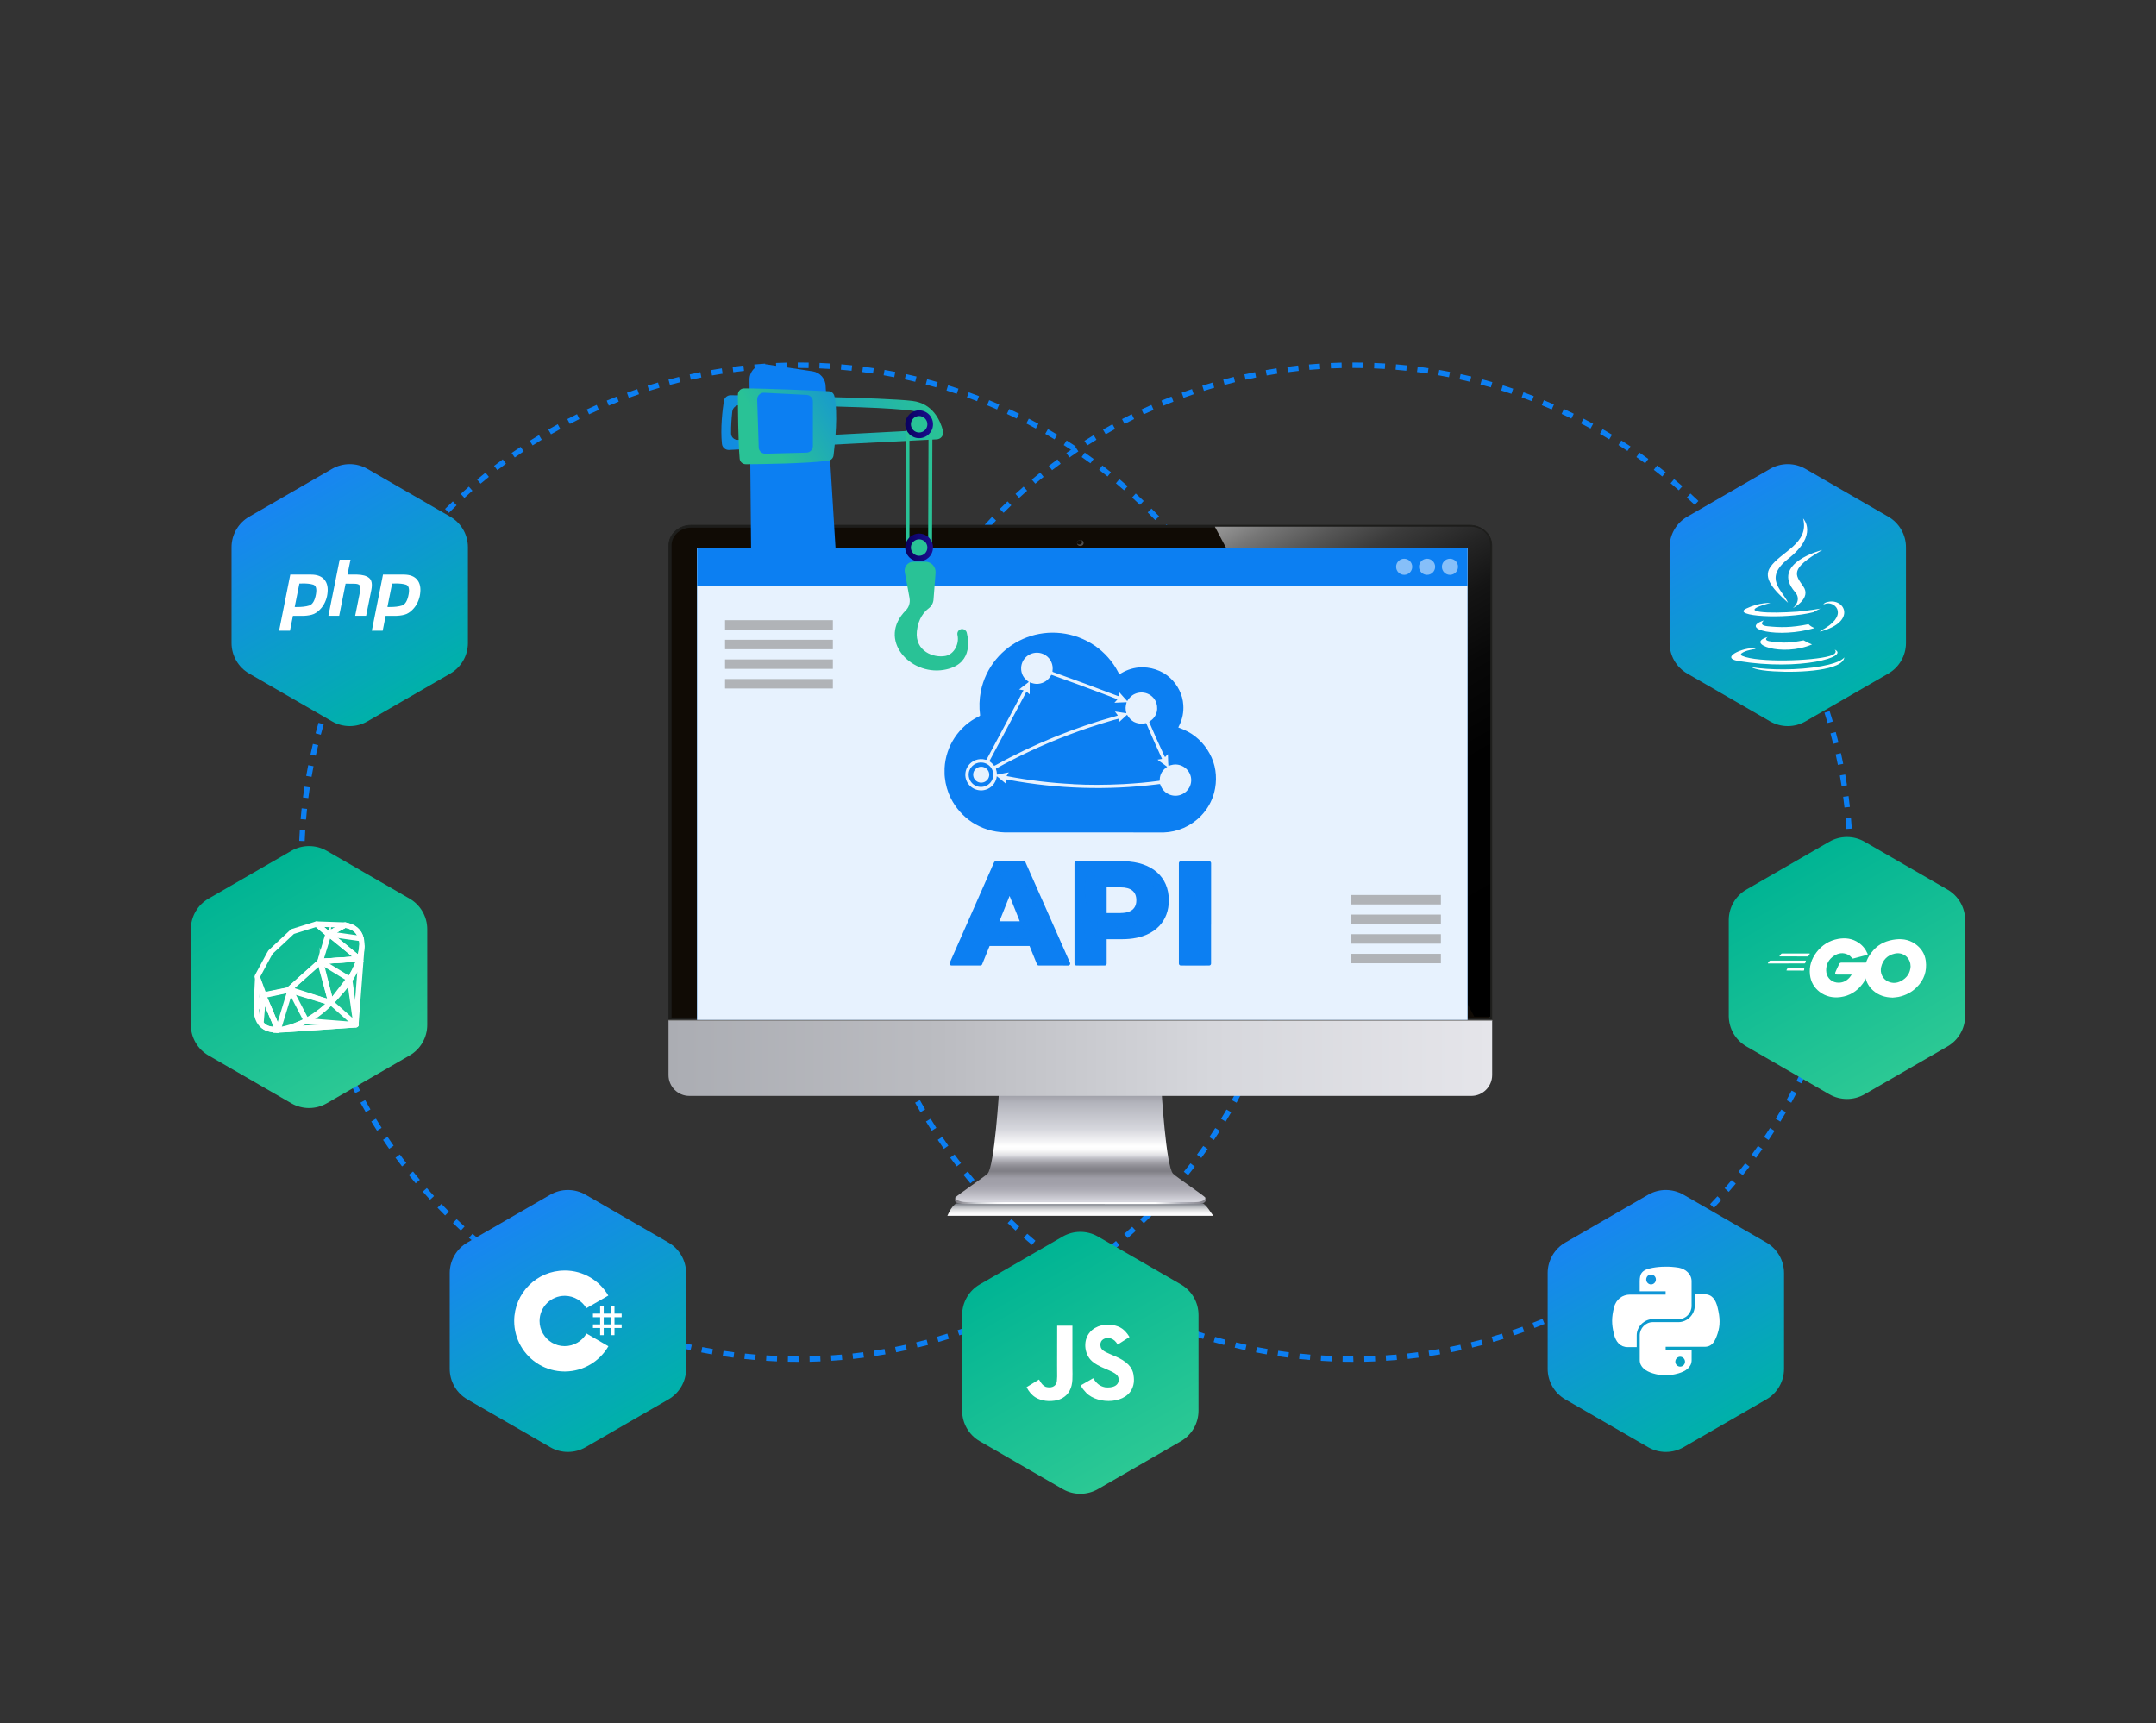 <?xml version="1.0" encoding="UTF-8"?>
<svg xmlns="http://www.w3.org/2000/svg" xmlns:xlink="http://www.w3.org/1999/xlink" viewBox="0 0 583 466">
  <rect x="0" y="0" width="583" height="466" fill="#333333" stroke="none"/>
  <defs>
    <style>
      .cls-1 {
        fill: url(#linear-gradient-12);
      }

      .cls-1, .cls-2, .cls-3, .cls-4, .cls-5, .cls-6, .cls-7, .cls-8, .cls-9, .cls-10, .cls-11, .cls-12, .cls-13, .cls-14, .cls-15, .cls-16, .cls-17, .cls-18, .cls-19, .cls-20, .cls-21, .cls-22, .cls-23, .cls-24, .cls-25, .cls-26, .cls-27, .cls-28, .cls-29 {
        stroke-width: 0px;
      }

      .cls-30 {
        opacity: .7;
      }

      .cls-31 {
        clip-path: url(#clippath-20);
      }

      .cls-2 {
        fill: url(#linear-gradient-17);
      }

      .cls-32 {
        clip-path: url(#clippath-16);
      }

      .cls-3 {
        fill: url(#linear-gradient);
      }

      .cls-4 {
        fill: #100b05;
      }

      .cls-5 {
        fill: url(#linear-gradient-6);
      }

      .cls-6 {
        fill: #504f50;
      }

      .cls-33 {
        isolation: isolate;
      }

      .cls-34 {
        clip-path: url(#clippath-25);
      }

      .cls-35 {
        clip-path: url(#clippath-15);
      }

      .cls-7 {
        fill: url(#linear-gradient-15);
      }

      .cls-8 {
        fill: url(#linear-gradient-11);
      }

      .cls-36 {
        clip-path: url(#clippath-26);
      }

      .cls-9 {
        mix-blend-mode: overlay;
        opacity: .2;
      }

      .cls-9, .cls-11, .cls-22 {
        fill: #0c7ff2;
      }

      .cls-10 {
        fill: url(#linear-gradient-5);
      }

      .cls-37 {
        clip-path: url(#clippath-27);
      }

      .cls-12 {
        fill: url(#linear-gradient-13);
      }

      .cls-13 {
        fill: #999;
      }

      .cls-38 {
        fill: none;
        stroke: #fff;
        stroke-miterlimit: 10;
      }

      .cls-14 {
        fill: url(#linear-gradient-16);
      }

      .cls-15 {
        fill: #29c296;
      }

      .cls-16 {
        fill: url(#linear-gradient-14);
      }

      .cls-17 {
        fill: url(#linear-gradient-2);
      }

      .cls-39 {
        clip-path: url(#clippath-24);
      }

      .cls-18 {
        fill: #1d1d1b;
      }

      .cls-40 {
        clip-path: url(#clippath-22);
      }

      .cls-19 {
        fill: url(#linear-gradient-7);
      }

      .cls-20 {
        fill: url(#linear-gradient-3);
      }

      .cls-21 {
        fill: url(#linear-gradient-9);
      }

      .cls-41 {
        clip-path: url(#clippath-19);
      }

      .cls-22 {
        opacity: .17;
      }

      .cls-22, .cls-42 {
        mix-blend-mode: multiply;
      }

      .cls-23 {
        opacity: .9;
      }

      .cls-23, .cls-26, .cls-28 {
        fill: #fff;
      }

      .cls-24 {
        fill: url(#linear-gradient-8);
      }

      .cls-25 {
        fill: #868686;
      }

      .cls-43 {
        clip-path: url(#clippath-18);
      }

      .cls-44 {
        clip-path: url(#clippath-14);
      }

      .cls-45 {
        clip-path: url(#clippath-17);
      }

      .cls-27 {
        fill: url(#linear-gradient-10);
      }

      .cls-28 {
        opacity: .5;
      }

      .cls-46 {
        clip-path: url(#clippath-23);
      }

      .cls-29 {
        fill: url(#linear-gradient-4);
      }
    </style>
    <linearGradient id="linear-gradient" x1="-2289.11" y1="-1763.91" x2="-2289.11" y2="-1767.6" gradientTransform="translate(-1996.99 -1438.82) rotate(-180)" gradientUnits="userSpaceOnUse">
      <stop offset="0" stop-color="#000"/>
      <stop offset=".01" stop-color="#111112"/>
      <stop offset=".06" stop-color="#434549"/>
      <stop offset=".1" stop-color="#686b70"/>
      <stop offset=".13" stop-color="#7e8289"/>
      <stop offset=".15" stop-color="#878b92"/>
      <stop offset=".2" stop-color="#93979d"/>
      <stop offset=".36" stop-color="#babcc0"/>
      <stop offset=".53" stop-color="#d8d9db"/>
      <stop offset=".69" stop-color="#edeeef"/>
      <stop offset=".85" stop-color="#fafafb"/>
      <stop offset="1" stop-color="#fff"/>
    </linearGradient>
    <linearGradient id="linear-gradient-2" x1="258.21" y1="324.7" x2="326.05" y2="324.7" gradientUnits="userSpaceOnUse">
      <stop offset="0" stop-color="#79777e"/>
      <stop offset=".08" stop-color="#caccd1"/>
      <stop offset=".1" stop-color="#d8dadd"/>
      <stop offset=".14" stop-color="#edeef0"/>
      <stop offset=".17" stop-color="#fafafb"/>
      <stop offset=".2" stop-color="#fff"/>
      <stop offset=".8" stop-color="#fff"/>
      <stop offset=".9" stop-color="#b3b4bc"/>
      <stop offset="1" stop-color="#828189"/>
    </linearGradient>
    <linearGradient id="linear-gradient-3" x1="292.13" y1="325.09" x2="292.13" y2="294.24" gradientUnits="userSpaceOnUse">
      <stop offset=".01" stop-color="#d6d6dd"/>
      <stop offset=".06" stop-color="#c0bfc7"/>
      <stop offset=".11" stop-color="#adacb5"/>
      <stop offset=".16" stop-color="#a2a1aa"/>
      <stop offset=".21" stop-color="#9f9ea7"/>
      <stop offset=".25" stop-color="#8b8a91"/>
      <stop offset=".27" stop-color="#807f86"/>
      <stop offset=".3" stop-color="#86858c"/>
      <stop offset=".33" stop-color="#97969d"/>
      <stop offset=".37" stop-color="#b3b3ba"/>
      <stop offset=".39" stop-color="#c5c5cc"/>
      <stop offset=".39" stop-color="#c6c6cd"/>
      <stop offset=".41" stop-color="#dfdfe3"/>
      <stop offset=".44" stop-color="#f1f1f2"/>
      <stop offset=".46" stop-color="#fbfbfb"/>
      <stop offset=".49" stop-color="#fff"/>
      <stop offset=".52" stop-color="#f7f7f8"/>
      <stop offset=".64" stop-color="#d6d7dd"/>
      <stop offset=".87" stop-color="#b3b4bc"/>
      <stop offset="1" stop-color="#8f8e97"/>
    </linearGradient>
    <linearGradient id="linear-gradient-4" x1="180.77" y1="286.13" x2="403.49" y2="286.13" gradientUnits="userSpaceOnUse">
      <stop offset="0" stop-color="#abadb3"/>
      <stop offset=".33" stop-color="#bbbcc1"/>
      <stop offset=".66" stop-color="#d6d7dc"/>
      <stop offset="1" stop-color="#e5e5ea"/>
    </linearGradient>
    <linearGradient id="linear-gradient-5" x1="429.24" y1="259.74" x2="353.26" y2="128.14" gradientUnits="userSpaceOnUse">
      <stop offset="0" stop-color="#000"/>
      <stop offset=".41" stop-color="#010101"/>
      <stop offset=".56" stop-color="#080808"/>
      <stop offset=".67" stop-color="#141414"/>
      <stop offset=".75" stop-color="#252525"/>
      <stop offset=".83" stop-color="#3b3b3b"/>
      <stop offset=".89" stop-color="#565656"/>
      <stop offset=".95" stop-color="#767676"/>
      <stop offset="1" stop-color="#999"/>
    </linearGradient>
    <linearGradient id="linear-gradient-6" x1="251.82" y1="107.59" x2="184.31" y2="120.98" gradientUnits="userSpaceOnUse">
      <stop offset="0" stop-color="#29c296"/>
      <stop offset="1" stop-color="#0c7ff2"/>
    </linearGradient>
    <linearGradient id="linear-gradient-7" x1="207.5" y1="117.87" x2="238.26" y2="98.93" xlink:href="#linear-gradient-6"/>
    <linearGradient id="linear-gradient-8" x1="238.74" y1="87.84" x2="220.73" y2="105.84" xlink:href="#linear-gradient-6"/>
    <linearGradient id="linear-gradient-9" x1="244.77" y1="148.07" x2="252.3" y2="148.07" gradientTransform="translate(335.54 -127.84) rotate(76.72)" gradientUnits="userSpaceOnUse">
      <stop offset="0" stop-color="#09005d"/>
      <stop offset="1" stop-color="#1a0f91"/>
    </linearGradient>
    <linearGradient id="linear-gradient-10" y1="114.73" y2="114.73" gradientTransform="matrix(1,0,0,1,0,0)" xlink:href="#linear-gradient-9"/>
    <linearGradient id="linear-gradient-11" x1="467.45" y1="133.26" x2="499.41" y2="188.62" gradientUnits="userSpaceOnUse">
      <stop offset="0" stop-color="#1885f2"/>
      <stop offset="1" stop-color="#00b1a9"/>
    </linearGradient>
    <linearGradient id="linear-gradient-12" x1="434.48" y1="329.54" x2="466.44" y2="384.9" xlink:href="#linear-gradient-11"/>
    <linearGradient id="linear-gradient-13" x1="137.59" y1="329.54" x2="169.55" y2="384.9" xlink:href="#linear-gradient-11"/>
    <linearGradient id="linear-gradient-14" x1="78.59" y1="133.26" x2="110.55" y2="188.62" xlink:href="#linear-gradient-11"/>
    <linearGradient id="linear-gradient-15" x1="67.59" y1="236.54" x2="99.55" y2="291.9" gradientUnits="userSpaceOnUse">
      <stop offset="0" stop-color="#00b494"/>
      <stop offset=".99" stop-color="#2bc894"/>
    </linearGradient>
    <linearGradient id="linear-gradient-16" x1="483.45" y1="234.09" x2="515.41" y2="289.45" xlink:href="#linear-gradient-15"/>
    <linearGradient id="linear-gradient-17" x1="276.15" y1="340.86" x2="308.11" y2="396.22" xlink:href="#linear-gradient-15"/>
    <clipPath id="clippath-14">
      <path class="cls-38" d="M75.1,278.78c-.11,0-.21-.08-.22-.2-.01-.12.07-.23.19-.24,6.13-.93,11.57-4.16,16.19-9.62,3.62-3.5,5.77-7.85,6.39-12.94.01-.12.12-.21.24-.19.12.01.21.12.2.24l-1.63,21.32c0,.11-.1.2-.21.21l-21.14,1.43s-.01,0-.02,0ZM97.37,259.42c-1.05,3.67-2.98,6.89-5.79,9.6-3.91,4.62-8.43,7.68-13.46,9.11l17.91-1.22,1.34-17.49Z"/>
    </clipPath>
    <clipPath id="clippath-15">
      <path class="cls-38" d="M96.28,277.33c-.05,0-.11-.02-.15-.06l-6.77-6.01c-.09-.08-.1-.21-.03-.3l5-6.52c.05-.07.15-.1.23-.08.09.02.15.1.16.18l1.77,12.53c.01.09-.03.18-.12.23-.03.02-.07.03-.11.03ZM89.81,271.07l6.16,5.47-1.61-11.4-4.55,5.93Z"/>
    </clipPath>
    <clipPath id="clippath-16">
      <path class="cls-38" d="M77.59,278.61c-.1,0-.19-.07-.22-.17-.03-.11.03-.21.13-.26l5.4-2.32s.07-.02.11-.02l13.31,1.05c.12,0,.21.11.21.22,0,.12-.09.21-.21.22l-18.71,1.28s-.01,0-.02,0ZM83.03,276.29l-4.15,1.79,14.39-.98-10.23-.8Z"/>
    </clipPath>
    <clipPath id="clippath-17">
      <path class="cls-38" d="M75.19,278.76c-.09,0-.17-.05-.2-.14l-3.99-9.33c-.03-.06-.02-.13,0-.19.03-.06.09-.1.15-.12l7.32-1.56c.08-.02.16,0,.21.07.05.06.07.14.05.22l-3.33,10.9c-.03.09-.11.15-.2.16,0,0,0,0-.01,0ZM71.51,269.36l3.65,8.52,3.04-9.95-6.68,1.43Z"/>
    </clipPath>
    <clipPath id="clippath-18">
      <path class="cls-38" d="M89.51,271.36s-.04,0-.06,0l-11.48-3.44c-.08-.02-.14-.09-.15-.16-.02-.08,0-.16.07-.21l8.46-7.57c.06-.05.14-.07.21-.05.07.02.13.08.15.15l3.02,11.01c.02.08,0,.16-.06.22-.04.04-.1.06-.16.06ZM78.48,267.6l10.71,3.21-2.81-10.27-7.9,7.06Z"/>
    </clipPath>
    <clipPath id="clippath-19">
      <path class="cls-38" d="M86.59,260.23c-.07,0-.13-.03-.17-.08-.05-.06-.06-.13-.04-.2l2.31-7.45c.02-.07.08-.13.15-.15.07-.02.15,0,.21.04l8.28,6.76c.07.06.1.15.07.24s-.11.15-.2.15l-10.58.69s0,0-.01,0ZM89.01,252.94l-2.11,6.83,9.7-.63-7.59-6.19Z"/>
    </clipPath>
    <clipPath id="clippath-20">
      <path class="cls-38" d="M88.72,252.78c-.05,0-.1-.02-.14-.05l-3.12-2.67c-.07-.06-.1-.16-.06-.25.03-.09.12-.14.21-.14l7.7.26c.1,0,.19.07.21.17.02.1-.02.2-.11.25l-4.59,2.41s-.07.03-.1.03ZM86.23,250.13l2.52,2.16,3.71-1.95-6.23-.21Z"/>
    </clipPath>
    <clipPath id="clippath-22">
      <path class="cls-38" d="M89.49,271.35s-.04,0-.06,0c-.08-.02-.14-.08-.16-.16l-2.81-11.14c-.02-.06,0-.13.04-.19.04-.05.1-.09.17-.09l10.55-.71c.07,0,.14.03.19.08.05.06.06.13.04.2-1.55,4.94-4.81,8.8-7.79,11.94-.04.04-.1.07-.16.07ZM86.96,260.18l2.65,10.49c2.8-2.98,5.79-6.61,7.31-11.16l-9.96.67Z"/>
    </clipPath>
    <clipPath id="clippath-23">
      <path class="cls-38" d="M97.2,259.55c-.05,0-.1-.02-.14-.05l-8.28-6.77c-.06-.05-.09-.12-.08-.19,0-.07.05-.14.11-.17l4.36-2.41s.1-.03.14-.02c1.86.32,3.2,1.14,3.98,2.44,1.37,2.28.66,5.38.12,7.03-.02.07-.08.12-.15.14-.02,0-.04,0-.06,0ZM89.31,252.59l7.77,6.36c.5-1.63,1.03-4.35-.17-6.35-.7-1.17-1.91-1.91-3.6-2.21l-4,2.21Z"/>
    </clipPath>
    <clipPath id="clippath-24">
      <path class="cls-38" d="M94.47,264.98s-.08,0-.12-.03c-.11-.06-5.27-3.22-7.78-4.77-.08-.05-.12-.15-.1-.24.02-.09.1-.16.2-.17l10.45-.7c.07,0,.14.02.18.08s.06.13.05.19c-.42,1.8-2.35,5.42-2.78,5.61-.03.01-.06.02-.1.02ZM87.4,260.17c2.47,1.52,6.28,3.85,7.04,4.31.41-.54,1.9-3.18,2.4-4.94l-9.44.63Z"/>
    </clipPath>
    <clipPath id="clippath-25">
      <path class="cls-38" d="M82.9,276.33s-.04,0-.07,0c-.06-.02-.1-.06-.13-.11l-4.41-8.51c-.04-.08-.03-.18.03-.25.06-.07.15-.1.24-.07l10.93,3.53c.07.02.13.08.15.16.02.08,0,.16-.06.21-2.27,2.24-4.29,3.79-6.57,5.02-.03.02-.07.03-.11.03ZM78.93,267.98l4.06,7.83c2.07-1.15,3.95-2.58,6.01-4.58l-10.07-3.25Z"/>
    </clipPath>
    <clipPath id="clippath-26">
      <path class="cls-38" d="M74.21,278.59c-1.4,0-2.78-.33-3.82-1.75-.03-.04-.05-.1-.04-.15l.62-7.44c0-.07.04-.13.1-.17.06-.04.14-.05.2-.03.22.07.53.55,3.97,9.11l.04.09c.03.07.02.14-.02.2-.04.06-.1.1-.17.1-.29.02-.59.04-.88.04ZM70.8,276.64c1,1.32,2.31,1.57,3.95,1.49-.9-2.23-2.66-6.61-3.39-8.16l-.56,6.67Z"/>
    </clipPath>
    <clipPath id="clippath-27">
      <path class="cls-38" d="M97.65,254.03s-.02,0-.03,0l-8.76-1.23c-.09-.01-.17-.09-.19-.18-.02-.09.03-.19.11-.24l4.41-2.43s.09-.03.14-.02c2.47.4,4.04,1.73,4.53,3.83.02.07,0,.15-.05.2-.04.05-.1.07-.16.07ZM89.58,252.45l7.77,1.09c-.53-1.73-1.87-2.79-4.01-3.16l-3.76,2.07Z"/>
    </clipPath>
  </defs>
  <g class="cls-33">
    <g id="Layer_1" data-name="Layer 1">
      <g>
        <path class="cls-11" d="M365.98,368.27h-.06c-.96,0-1.92-.01-2.88-.03l.03-1.47c.95.02,1.9.03,2.85.03l.06,1.47ZM368.93,368.24l-.03-1.47c.97-.02,1.94-.05,2.91-.09l.06,1.47c-.98.04-1.96.07-2.94.1ZM360.09,368.15c-.98-.04-1.96-.09-2.94-.16l.09-1.47c.97.06,1.94.11,2.91.16l-.06,1.47ZM374.81,367.99l-.1-1.47c.97-.06,1.94-.14,2.91-.22l.13,1.46c-.98.09-1.96.16-2.94.22ZM354.21,367.77c-.98-.08-1.96-.18-2.93-.28l.16-1.46c.96.1,1.93.2,2.9.28l-.13,1.46ZM380.68,367.48l-.16-1.46c.97-.11,1.93-.22,2.9-.35l.19,1.46c-.97.13-1.95.24-2.93.35ZM348.35,367.14c-.98-.13-1.95-.26-2.92-.41l.22-1.45c.96.14,1.92.28,2.89.41l-.19,1.46ZM386.52,366.71l-.22-1.45c.96-.15,1.92-.3,2.88-.47l.25,1.45c-.97.17-1.94.33-2.91.48ZM342.52,366.25c-.97-.17-1.94-.35-2.9-.54l.28-1.44c.95.19,1.91.37,2.87.53l-.25,1.45ZM392.33,365.69l-.29-1.44c.96-.19,1.91-.39,2.85-.6l.32,1.43c-.96.21-1.92.41-2.89.61ZM336.74,365.11c-.96-.21-1.92-.43-2.87-.67l.35-1.43c.94.23,1.89.45,2.84.66l-.32,1.43ZM398.09,364.42l-.35-1.43c.95-.23,1.89-.47,2.82-.72l.38,1.42c-.95.25-1.9.5-2.86.73ZM331.01,363.72c-.95-.25-1.9-.52-2.84-.79l.41-1.41c.93.27,1.87.53,2.81.78l-.38,1.42ZM403.78,362.9l-.41-1.41c.93-.27,1.86-.56,2.79-.85l.44,1.4c-.94.29-1.88.58-2.82.86ZM325.35,362.08c-.94-.3-1.88-.6-2.81-.92l.47-1.39c.92.31,1.85.62,2.78.91l-.44,1.4ZM409.4,361.12l-.47-1.39c.92-.31,1.84-.64,2.75-.97l.5,1.38c-.92.34-1.85.66-2.78.98ZM319.74,360.18c-.93-.34-1.85-.68-2.77-1.04l.53-1.37c.91.35,1.82.7,2.74,1.03l-.5,1.38ZM414.94,359.1l-.53-1.37c.9-.35,1.8-.71,2.69-1.08l.56,1.36c-.9.38-1.81.74-2.73,1.1ZM314.23,358.04c-.91-.38-1.82-.77-2.72-1.16l.59-1.34c.89.39,1.79.78,2.69,1.15l-.56,1.36ZM420.37,356.85l-.59-1.34c.89-.39,1.77-.79,2.65-1.2l.62,1.33c-.89.41-1.78.82-2.67,1.21ZM308.82,355.65c-.89-.42-1.78-.84-2.66-1.28l.65-1.32c.87.43,1.75.85,2.63,1.26l-.62,1.33ZM425.69,354.37l-.65-1.32c.87-.43,1.73-.87,2.59-1.32l.68,1.3c-.87.45-1.74.9-2.62,1.33ZM303.52,353.04c-.87-.46-1.74-.92-2.6-1.39l.71-1.29c.85.47,1.71.93,2.58,1.38l-.68,1.3ZM430.9,351.65l-.71-1.29c.85-.47,1.69-.94,2.53-1.43l.74,1.27c-.85.49-1.7.97-2.56,1.44ZM298.35,350.19c-.85-.49-1.7-.99-2.54-1.51l.76-1.26c.83.51,1.67,1,2.51,1.49l-.74,1.27ZM435.99,348.71l-.76-1.26c.83-.5,1.65-1.02,2.47-1.54l.79,1.24c-.83.53-1.66,1.05-2.5,1.56ZM293.31,347.13c-.83-.53-1.65-1.07-2.47-1.61l.82-1.22c.81.54,1.62,1.07,2.44,1.6l-.79,1.24ZM440.95,345.54l-.82-1.22c.81-.54,1.61-1.09,2.4-1.65l.84,1.2c-.8.56-1.61,1.12-2.43,1.66ZM288.4,343.84c-.81-.57-1.6-1.14-2.4-1.72l.87-1.18c.78.58,1.57,1.14,2.37,1.7l-.84,1.2ZM445.77,342.16l-.87-1.18c.78-.57,1.56-1.16,2.33-1.75l.9,1.16c-.78.6-1.56,1.19-2.36,1.77ZM283.65,340.35c-.78-.6-1.55-1.21-2.32-1.82l.92-1.14c.76.61,1.52,1.21,2.29,1.8l-.89,1.16ZM450.44,338.58l-.92-1.14c.76-.61,1.51-1.22,2.25-1.85l.94,1.13c-.75.63-1.51,1.25-2.28,1.87ZM279.05,336.65c-.75-.63-1.5-1.27-2.24-1.92l.97-1.1c.73.64,1.47,1.28,2.21,1.9l-.94,1.12ZM454.95,334.79l-.97-1.1c.73-.64,1.45-1.29,2.17-1.94l.99,1.08c-.72.66-1.46,1.32-2.19,1.97ZM274.62,332.76c-.72-.66-1.44-1.34-2.15-2.02l1.02-1.06c.7.67,1.41,1.34,2.13,1.99l-.99,1.08ZM459.3,330.81l-1.02-1.06c.7-.67,1.4-1.35,2.08-2.04l1.04,1.04c-.69.69-1.4,1.38-2.11,2.06ZM270.36,328.69c-.69-.69-1.38-1.4-2.06-2.11l1.06-1.02c.67.7,1.35,1.4,2.04,2.08l-1.04,1.04ZM463.47,326.65l-1.06-1.02c.67-.7,1.34-1.41,2-2.13l1.08.99c-.66.72-1.34,1.44-2.02,2.15ZM266.29,324.43c-.66-.72-1.32-1.46-1.97-2.19l1.1-.97c.64.73,1.29,1.45,1.95,2.17l-1.08.99ZM467.45,322.3l-1.1-.97c.64-.73,1.28-1.47,1.9-2.21l1.12.95c-.63.75-1.27,1.5-1.92,2.24ZM262.4,320c-.63-.75-1.26-1.51-1.87-2.28l1.15-.92c.61.76,1.22,1.51,1.85,2.25l-1.12.95ZM471.25,317.79l-1.14-.92c.61-.76,1.21-1.52,1.81-2.29l1.16.9c-.6.78-1.21,1.55-1.82,2.32ZM258.71,315.41c-.6-.78-1.19-1.56-1.77-2.35l1.18-.87c.58.78,1.16,1.56,1.75,2.33l-1.16.9ZM474.85,313.12l-1.18-.87c.58-.78,1.14-1.57,1.7-2.37l1.2.84c-.57.81-1.14,1.6-1.72,2.4ZM255.23,310.67c-.56-.8-1.12-1.61-1.66-2.43l1.22-.82c.54.81,1.09,1.61,1.65,2.4l-1.2.84ZM478.24,308.29l-1.22-.82c.54-.81,1.07-1.62,1.6-2.44l1.24.79c-.53.83-1.07,1.65-1.62,2.47ZM251.95,305.78c-.53-.83-1.05-1.66-1.56-2.5l1.26-.76c.5.83,1.02,1.65,1.54,2.47l-1.24.79ZM481.42,303.31l-1.25-.76c.51-.83,1-1.67,1.49-2.51l1.27.74c-.49.85-1,1.7-1.51,2.54ZM248.9,300.75c-.49-.85-.97-1.7-1.45-2.56l1.29-.71c.47.85.94,1.69,1.43,2.53l-1.27.74ZM484.38,298.2l-1.29-.71c.47-.85.93-1.71,1.38-2.57l1.3.68c-.46.87-.92,1.74-1.4,2.6ZM246.06,295.6c-.45-.87-.9-1.74-1.33-2.62l1.32-.65c.43.87.87,1.73,1.32,2.59l-1.3.68ZM487.11,292.97l-1.32-.65c.43-.87.85-1.75,1.27-2.63l1.33.62c-.42.89-.84,1.78-1.28,2.66ZM243.46,290.33c-.41-.89-.82-1.78-1.22-2.67l1.34-.59c.39.89.79,1.77,1.2,2.64l-1.33.62ZM489.61,287.61l-1.34-.59c.39-.89.78-1.79,1.15-2.69l1.36.56c-.38.91-.77,1.82-1.16,2.72ZM241.08,284.96c-.38-.9-.74-1.81-1.1-2.72l1.37-.53c.35.9.71,1.8,1.08,2.69l-1.36.56ZM491.88,282.15l-1.37-.53c.35-.91.7-1.82,1.03-2.74l1.38.5c-.34.93-.68,1.85-1.04,2.77ZM238.95,279.48c-.34-.92-.66-1.85-.98-2.78l1.39-.47c.31.92.64,1.84.97,2.75l-1.38.5ZM493.9,276.6l-1.39-.47c.31-.92.62-1.85.91-2.78l1.4.44c-.3.94-.6,1.88-.92,2.81ZM237.05,273.9c-.3-.94-.58-1.88-.86-2.82l1.41-.41c.27.93.56,1.86.85,2.79l-1.4.44ZM495.67,270.96l-1.41-.41c.27-.93.53-1.87.78-2.81l1.42.38c-.25.95-.52,1.9-.79,2.84ZM235.4,268.24c-.25-.95-.5-1.9-.73-2.86l1.43-.35c.23.95.47,1.89.72,2.82l-1.42.38ZM497.2,265.27l-1.43-.35c.23-.94.45-1.89.66-2.84l1.43.32c-.21.96-.43,1.92-.67,2.87ZM234,262.51c-.21-.96-.41-1.92-.61-2.88l1.44-.29c.19.95.39,1.91.6,2.85l-1.43.32ZM498.47,259.51l-1.44-.28c.19-.95.37-1.91.53-2.87l1.45.25c-.17.97-.35,1.94-.54,2.9ZM232.85,256.73c-.17-.97-.33-1.94-.48-2.91l1.45-.22c.15.96.31,1.92.47,2.88l-1.45.25ZM499.48,253.71l-1.45-.22c.15-.96.28-1.92.41-2.89l1.46.19c-.13.98-.26,1.95-.41,2.92ZM231.95,250.91c-.13-.97-.24-1.95-.35-2.93l1.46-.16c.11.97.22,1.93.35,2.89l-1.46.19ZM500.25,247.86l-1.46-.16c.1-.96.2-1.93.28-2.9l1.46.13c-.08.98-.18,1.96-.29,2.93ZM231.31,245.05c-.09-.98-.16-1.96-.22-2.94l1.47-.1c.06.97.14,1.94.22,2.91l-1.46.13ZM500.75,241.99l-1.47-.1c.06-.97.11-1.94.16-2.91l1.47.06c-.04.98-.1,1.96-.16,2.94ZM230.93,239.17c-.04-.98-.08-1.96-.1-2.94l1.47-.03c.02.97.05,1.94.1,2.91l-1.47.06ZM501.01,236.1l-1.47-.03c.02-.97.03-1.94.03-2.92v-.24h1.47v.24c0,.98-.01,1.97-.03,2.95ZM232.27,233.28h-1.47v-.12c0-.95,0-1.89.03-2.83l1.47.03c-.02.93-.03,1.86-.03,2.79v.13ZM499.53,229.99c-.02-.97-.06-1.95-.1-2.91l1.47-.07c.04.98.08,1.96.1,2.95l-1.47.03ZM232.38,227.45l-1.47-.06c.04-.98.09-1.96.16-2.94l1.47.09c-.06.97-.11,1.94-.15,2.91ZM499.27,224.17c-.06-.97-.14-1.94-.22-2.91l1.46-.13c.09.98.16,1.96.23,2.94l-1.47.1ZM232.75,221.63l-1.46-.12c.08-.98.18-1.96.28-2.93l1.46.16c-.1.96-.2,1.93-.28,2.9ZM498.76,218.36c-.11-.97-.22-1.93-.35-2.89l1.46-.19c.13.97.25,1.95.35,2.93l-1.46.16ZM233.38,215.83l-1.46-.19c.13-.98.26-1.95.41-2.92l1.45.22c-.15.96-.28,1.92-.41,2.89ZM497.99,212.58c-.15-.96-.31-1.92-.48-2.88l1.45-.26c.17.97.33,1.94.48,2.91l-1.45.22ZM234.25,210.07l-1.45-.25c.17-.97.35-1.94.54-2.9l1.44.28c-.19.95-.36,1.91-.53,2.87ZM496.98,206.84c-.19-.95-.39-1.91-.6-2.85l1.43-.32c.21.96.42,1.92.61,2.88l-1.44.29ZM235.38,204.35l-1.43-.32c.21-.96.43-1.92.66-2.87l1.43.35c-.23.94-.45,1.89-.66,2.84ZM495.71,201.15c-.23-.94-.47-1.89-.73-2.82l1.42-.38c.26.95.5,1.9.74,2.85l-1.43.35ZM236.75,198.68l-1.42-.38c.25-.95.52-1.9.79-2.84l1.41.41c-.27.93-.53,1.87-.78,2.81ZM494.2,195.52c-.27-.93-.56-1.86-.85-2.79l1.4-.44c.3.94.58,1.88.86,2.82l-1.41.41ZM238.38,193.08l-1.4-.44c.3-.94.6-1.88.92-2.81l1.39.47c-.31.92-.61,1.85-.91,2.78ZM492.44,189.96c-.31-.92-.64-1.84-.97-2.75l1.38-.5c.34.92.66,1.85.98,2.78l-1.39.47ZM240.25,187.54l-1.38-.5c.34-.93.68-1.85,1.04-2.77l1.37.53c-.35.91-.7,1.82-1.03,2.74ZM490.43,184.49c-.35-.9-.71-1.8-1.09-2.69l1.36-.56c.38.9.74,1.81,1.1,2.72l-1.37.53ZM242.37,182.09l-1.36-.56c.38-.91.76-1.82,1.16-2.72l1.34.59c-.39.89-.77,1.79-1.15,2.69ZM488.2,179.13c-.39-.89-.79-1.77-1.2-2.64l1.33-.62c.42.89.82,1.78,1.22,2.67l-1.34.59ZM244.72,176.74l-1.33-.62c.42-.89.84-1.78,1.28-2.66l1.32.65c-.43.87-.85,1.75-1.26,2.63ZM485.73,173.86c-.43-.87-.87-1.73-1.32-2.59l1.3-.68c.45.87.9,1.74,1.33,2.62l-1.32.65ZM247.31,171.5l-1.3-.68c.46-.87.92-1.74,1.39-2.6l1.29.71c-.47.85-.93,1.71-1.38,2.58ZM483.04,168.71c-.47-.85-.95-1.69-1.43-2.53l1.27-.74c.49.85.97,1.7,1.45,2.56l-1.29.71ZM250.12,166.38l-1.27-.74c.49-.85.99-1.7,1.5-2.54l1.26.76c-.51.83-1,1.67-1.49,2.51ZM480.12,163.68c-.51-.83-1.02-1.65-1.54-2.47l1.24-.79c.53.83,1.05,1.66,1.56,2.5l-1.25.76ZM253.15,161.38l-1.24-.79c.53-.83,1.07-1.65,1.61-2.47l1.22.82c-.54.81-1.07,1.62-1.6,2.44ZM476.98,158.78c-.54-.81-1.09-1.61-1.65-2.4l1.2-.84c.56.8,1.12,1.61,1.67,2.43l-1.22.82ZM256.39,156.53l-1.2-.84c.56-.81,1.14-1.61,1.72-2.4l1.18.87c-.58.78-1.14,1.57-1.7,2.37ZM473.63,154.01c-.58-.78-1.16-1.56-1.75-2.33l1.16-.9c.6.78,1.19,1.56,1.77,2.35l-1.18.87ZM259.85,151.83l-1.16-.89c.6-.78,1.21-1.55,1.82-2.32l1.15.92c-.61.76-1.21,1.52-1.8,2.29ZM470.08,149.4c-.61-.76-1.23-1.51-1.85-2.25l1.12-.95c.63.75,1.25,1.51,1.87,2.27l-1.14.92ZM263.5,147.28l-1.12-.94c.63-.75,1.27-1.5,1.92-2.24l1.1.97c-.64.73-1.27,1.47-1.9,2.21ZM466.33,144.94c-.64-.73-1.29-1.45-1.95-2.17l1.08-.99c.66.72,1.32,1.45,1.97,2.19l-1.1.97ZM267.35,142.89l-1.08-.99c.66-.72,1.34-1.44,2.01-2.15l1.06,1.01c-.67.7-1.34,1.41-1.99,2.13ZM462.38,140.65c-.67-.7-1.35-1.4-2.04-2.08l1.04-1.04c.7.69,1.38,1.4,2.06,2.1l-1.06,1.02ZM271.38,138.68l-1.04-1.04c.69-.69,1.4-1.38,2.11-2.06l1.02,1.06c-.7.67-1.4,1.35-2.08,2.04ZM458.26,136.53c-.7-.67-1.41-1.34-2.13-1.99l.99-1.08c.73.66,1.44,1.33,2.15,2.01l-1.01,1.06ZM275.58,134.65l-.99-1.08c.72-.66,1.45-1.32,2.19-1.97l.97,1.1c-.73.64-1.45,1.29-2.17,1.95ZM453.96,132.59c-.73-.64-1.47-1.27-2.21-1.9l.94-1.13c.75.63,1.5,1.27,2.24,1.92l-.97,1.1ZM279.96,130.8l-.95-1.12c.75-.63,1.51-1.26,2.27-1.87l.92,1.14c-.76.61-1.51,1.23-2.25,1.85ZM449.49,128.85c-.76-.61-1.52-1.21-2.29-1.8l.89-1.17c.78.6,1.55,1.21,2.32,1.82l-.92,1.15ZM284.5,127.15l-.9-1.16c.78-.6,1.56-1.19,2.35-1.77l.87,1.18c-.78.58-1.56,1.16-2.33,1.75ZM444.86,125.29c-.78-.58-1.57-1.14-2.37-1.7l.84-1.2c.81.56,1.61,1.14,2.4,1.72l-.87,1.18ZM289.19,123.7l-.84-1.2c.8-.56,1.61-1.12,2.43-1.66l.82,1.22c-.81.54-1.61,1.09-2.4,1.65ZM440.08,121.95c-.81-.54-1.62-1.07-2.44-1.6l.79-1.24c.83.53,1.65,1.07,2.47,1.61l-.82,1.22ZM294.03,120.46l-.79-1.24c.83-.53,1.66-1.05,2.5-1.56l.76,1.25c-.83.5-1.65,1.02-2.47,1.54ZM435.15,118.81c-.83-.5-1.67-1-2.51-1.49l.73-1.27c.85.49,1.7.99,2.54,1.5l-.76,1.26ZM299,117.44l-.74-1.27c.85-.49,1.7-.97,2.56-1.45l.71,1.29c-.85.47-1.69.95-2.53,1.43ZM430.1,115.89c-.85-.47-1.71-.93-2.58-1.38l.68-1.3c.87.45,1.74.92,2.6,1.39l-.71,1.29ZM304.09,114.63l-.68-1.3c.87-.45,1.74-.9,2.62-1.33l.65,1.32c-.87.43-1.73.87-2.59,1.32ZM424.91,113.19c-.87-.43-1.75-.85-2.63-1.26l.62-1.33c.89.42,1.78.84,2.66,1.28l-.65,1.32ZM309.3,112.05l-.62-1.33c.89-.41,1.78-.82,2.67-1.22l.59,1.34c-.89.39-1.77.79-2.65,1.2ZM419.61,110.73c-.89-.39-1.79-.77-2.69-1.15l.56-1.36c.91.38,1.82.76,2.72,1.16l-.59,1.34ZM314.62,109.7l-.56-1.36c.9-.38,1.81-.74,2.72-1.1l.53,1.37c-.9.35-1.8.71-2.69,1.09ZM414.21,108.49c-.91-.35-1.82-.69-2.74-1.03l.5-1.38c.93.34,1.85.68,2.77,1.04l-.53,1.37ZM320.04,107.58l-.5-1.38c.92-.34,1.85-.66,2.78-.98l.47,1.39c-.92.31-1.84.64-2.75.97ZM408.71,106.5c-.92-.31-1.85-.61-2.78-.91l.44-1.4c.94.3,1.88.6,2.81.92l-.47,1.39ZM325.55,105.7l-.44-1.4c.94-.3,1.88-.58,2.82-.86l.41,1.41c-.93.27-1.86.56-2.79.85ZM403.14,104.75c-.93-.27-1.87-.53-2.81-.78l.38-1.42c.95.25,1.9.52,2.84.79l-.41,1.41ZM331.15,104.07l-.38-1.42c.95-.25,1.9-.5,2.85-.73l.35,1.43c-.95.23-1.89.47-2.82.73ZM397.5,103.25c-.94-.23-1.89-.45-2.84-.66l.31-1.43c.96.21,1.92.43,2.87.66l-.35,1.43ZM336.81,102.68l-.32-1.43c.96-.21,1.92-.42,2.88-.61l.29,1.44c-.95.19-1.91.39-2.85.6ZM391.81,102.01c-.95-.19-1.91-.36-2.87-.53l.25-1.45c.97.17,1.94.35,2.9.54l-.28,1.44ZM342.53,101.54l-.26-1.45c.97-.17,1.94-.33,2.91-.48l.22,1.45c-.96.15-1.92.31-2.88.48ZM386.06,101.01c-.96-.15-1.92-.28-2.89-.4l.19-1.46c.98.13,1.95.26,2.92.41l-.22,1.45ZM348.29,100.65l-.19-1.46c.97-.13,1.95-.25,2.93-.35l.16,1.46c-.97.11-1.93.22-2.89.35ZM380.28,100.26c-.96-.1-1.93-.2-2.9-.28l.12-1.46c.98.08,1.96.18,2.93.28l-.16,1.46ZM354.09,100.02l-.13-1.46c.98-.09,1.96-.16,2.94-.23l.1,1.47c-.97.06-1.94.14-2.91.22ZM374.47,99.77c-.97-.06-1.94-.11-2.91-.15l.06-1.47c.98.04,1.97.09,2.94.15l-.09,1.47ZM359.91,99.63l-.07-1.47c.98-.04,1.96-.08,2.94-.1l.03,1.47c-.97.02-1.94.06-2.91.1ZM368.64,99.53c-.91-.02-1.82-.03-2.73-.03h-.19v-1.47h.19c.92,0,1.84,0,2.76.03l-.03,1.47Z"/>
        <path class="cls-11" d="M215.98,368.27h-.06c-.96,0-1.92-.01-2.88-.03l.03-1.47c.95.02,1.9.03,2.85.03l.06,1.47ZM218.93,368.24l-.03-1.47c.97-.02,1.94-.05,2.91-.09l.06,1.47c-.98.04-1.96.07-2.94.1ZM210.09,368.15c-.98-.04-1.96-.09-2.94-.16l.09-1.47c.97.06,1.94.11,2.91.16l-.06,1.47ZM224.81,367.99l-.1-1.47c.97-.06,1.94-.14,2.91-.22l.13,1.46c-.98.09-1.96.16-2.94.22ZM204.21,367.77c-.98-.08-1.96-.18-2.93-.28l.16-1.46c.96.1,1.93.2,2.9.28l-.13,1.46ZM230.68,367.48l-.16-1.46c.97-.11,1.93-.22,2.9-.35l.19,1.46c-.97.13-1.95.24-2.93.35ZM198.35,367.14c-.98-.13-1.95-.26-2.92-.41l.22-1.45c.96.14,1.92.28,2.89.41l-.19,1.46ZM236.52,366.71l-.22-1.45c.96-.15,1.92-.3,2.88-.47l.25,1.45c-.97.17-1.94.33-2.91.48ZM192.52,366.25c-.97-.17-1.94-.35-2.9-.54l.28-1.44c.95.19,1.91.37,2.87.53l-.25,1.45ZM242.33,365.69l-.29-1.44c.96-.19,1.91-.39,2.85-.6l.32,1.43c-.96.21-1.92.41-2.89.61ZM186.74,365.11c-.96-.21-1.92-.43-2.87-.67l.35-1.43c.94.23,1.89.45,2.84.66l-.32,1.43ZM248.09,364.42l-.35-1.43c.95-.23,1.89-.47,2.82-.72l.38,1.42c-.95.25-1.9.5-2.86.73ZM181.01,363.72c-.95-.25-1.9-.52-2.84-.79l.41-1.41c.93.27,1.87.53,2.81.78l-.38,1.42ZM253.78,362.9l-.41-1.41c.93-.27,1.86-.56,2.79-.85l.44,1.4c-.94.29-1.88.58-2.82.86ZM175.35,362.08c-.94-.3-1.88-.6-2.81-.92l.47-1.39c.92.31,1.85.62,2.78.91l-.44,1.4ZM259.4,361.12l-.47-1.39c.92-.31,1.84-.64,2.75-.97l.5,1.38c-.92.34-1.85.66-2.78.98ZM169.74,360.18c-.93-.34-1.85-.68-2.77-1.04l.53-1.37c.91.35,1.82.7,2.74,1.03l-.5,1.38ZM264.94,359.1l-.53-1.37c.9-.35,1.8-.71,2.69-1.08l.56,1.36c-.9.38-1.81.74-2.73,1.1ZM164.23,358.04c-.91-.38-1.82-.77-2.72-1.16l.59-1.34c.89.39,1.79.78,2.69,1.15l-.56,1.36ZM270.37,356.85l-.59-1.34c.89-.39,1.77-.79,2.65-1.2l.62,1.33c-.89.41-1.78.82-2.67,1.21ZM158.82,355.65c-.89-.42-1.78-.84-2.66-1.28l.65-1.32c.87.43,1.75.85,2.63,1.26l-.62,1.33ZM275.69,354.37l-.65-1.32c.87-.43,1.73-.87,2.59-1.32l.68,1.3c-.87.45-1.74.9-2.62,1.33ZM153.52,353.04c-.87-.46-1.74-.92-2.6-1.39l.71-1.29c.85.47,1.71.93,2.58,1.38l-.68,1.3ZM280.9,351.65l-.71-1.29c.85-.47,1.69-.94,2.53-1.43l.74,1.27c-.85.49-1.7.97-2.56,1.44ZM148.35,350.19c-.85-.49-1.7-.99-2.54-1.51l.76-1.26c.83.51,1.67,1,2.51,1.49l-.74,1.27ZM285.99,348.71l-.76-1.26c.83-.5,1.65-1.02,2.47-1.54l.79,1.24c-.83.53-1.66,1.05-2.5,1.56ZM143.31,347.13c-.83-.53-1.65-1.07-2.47-1.61l.82-1.22c.81.54,1.62,1.07,2.44,1.6l-.79,1.24ZM290.95,345.54l-.82-1.22c.81-.54,1.61-1.09,2.4-1.65l.84,1.2c-.8.56-1.61,1.12-2.43,1.66ZM138.4,343.84c-.81-.57-1.6-1.14-2.4-1.72l.87-1.18c.78.58,1.57,1.14,2.37,1.7l-.84,1.2ZM295.77,342.16l-.87-1.18c.78-.57,1.56-1.16,2.33-1.75l.9,1.16c-.78.6-1.56,1.19-2.36,1.77ZM133.65,340.35c-.78-.6-1.55-1.21-2.32-1.82l.92-1.14c.76.61,1.52,1.21,2.29,1.8l-.89,1.16ZM300.44,338.58l-.92-1.14c.76-.61,1.51-1.22,2.25-1.85l.94,1.13c-.75.63-1.51,1.25-2.28,1.87ZM129.05,336.65c-.75-.63-1.5-1.27-2.24-1.92l.97-1.1c.73.64,1.47,1.28,2.21,1.9l-.94,1.12ZM304.95,334.79l-.97-1.1c.73-.64,1.45-1.29,2.17-1.94l.99,1.08c-.72.66-1.46,1.32-2.19,1.97ZM124.62,332.76c-.72-.66-1.44-1.34-2.15-2.02l1.02-1.06c.7.67,1.41,1.34,2.13,1.99l-.99,1.08ZM309.3,330.81l-1.02-1.06c.7-.67,1.4-1.35,2.08-2.04l1.04,1.04c-.69.69-1.4,1.38-2.11,2.06ZM120.36,328.69c-.69-.69-1.38-1.4-2.06-2.11l1.06-1.02c.67.7,1.35,1.4,2.04,2.08l-1.04,1.04ZM313.47,326.65l-1.06-1.02c.67-.7,1.34-1.41,2-2.13l1.08.99c-.66.72-1.34,1.44-2.02,2.15ZM116.29,324.43c-.66-.72-1.32-1.46-1.97-2.19l1.1-.97c.64.73,1.29,1.45,1.95,2.17l-1.08.99ZM317.45,322.3l-1.1-.97c.64-.73,1.28-1.47,1.9-2.21l1.12.95c-.63.75-1.27,1.5-1.92,2.24ZM112.4,320c-.63-.75-1.26-1.51-1.87-2.28l1.15-.92c.61.76,1.22,1.51,1.85,2.25l-1.12.95ZM321.25,317.79l-1.14-.92c.61-.76,1.21-1.52,1.81-2.29l1.16.9c-.6.78-1.21,1.55-1.82,2.32ZM108.71,315.41c-.6-.78-1.19-1.56-1.77-2.35l1.18-.87c.58.78,1.16,1.56,1.75,2.33l-1.16.9ZM324.85,313.12l-1.18-.87c.58-.78,1.14-1.57,1.7-2.37l1.2.84c-.57.81-1.14,1.6-1.72,2.4ZM105.23,310.67c-.56-.8-1.12-1.61-1.66-2.43l1.22-.82c.54.81,1.09,1.61,1.65,2.4l-1.2.84ZM328.24,308.29l-1.22-.82c.54-.81,1.07-1.62,1.6-2.44l1.24.79c-.53.83-1.07,1.65-1.62,2.47ZM101.95,305.78c-.53-.83-1.05-1.66-1.56-2.5l1.26-.76c.5.83,1.02,1.65,1.54,2.47l-1.24.79ZM331.42,303.31l-1.25-.76c.51-.83,1-1.67,1.49-2.51l1.27.74c-.49.85-1,1.7-1.51,2.54ZM98.9,300.75c-.49-.85-.97-1.7-1.45-2.56l1.29-.71c.47.85.94,1.69,1.43,2.53l-1.27.74ZM334.38,298.2l-1.29-.71c.47-.85.93-1.71,1.38-2.57l1.3.68c-.46.87-.92,1.74-1.4,2.6ZM96.06,295.6c-.45-.87-.9-1.74-1.33-2.62l1.32-.65c.43.87.87,1.73,1.32,2.59l-1.3.68ZM337.11,292.97l-1.32-.65c.43-.87.85-1.75,1.27-2.63l1.33.62c-.42.89-.84,1.78-1.28,2.66ZM93.46,290.33c-.41-.89-.82-1.78-1.22-2.67l1.34-.59c.39.89.79,1.77,1.2,2.64l-1.33.62ZM339.61,287.61l-1.34-.59c.39-.89.78-1.79,1.15-2.69l1.36.56c-.38.91-.77,1.82-1.16,2.72ZM91.08,284.96c-.38-.9-.74-1.81-1.1-2.72l1.37-.53c.35.9.71,1.8,1.08,2.69l-1.36.56ZM341.88,282.15l-1.37-.53c.35-.91.7-1.82,1.03-2.74l1.38.5c-.34.93-.68,1.85-1.04,2.77ZM88.95,279.48c-.34-.92-.66-1.85-.98-2.78l1.39-.47c.31.92.64,1.84.97,2.75l-1.38.5ZM343.9,276.6l-1.39-.47c.31-.92.62-1.85.91-2.78l1.4.44c-.3.94-.6,1.88-.92,2.81ZM87.05,273.9c-.3-.94-.58-1.88-.86-2.82l1.41-.41c.27.93.56,1.86.85,2.79l-1.4.44ZM345.67,270.96l-1.41-.41c.27-.93.53-1.87.78-2.81l1.42.38c-.25.95-.52,1.9-.79,2.84ZM85.4,268.24c-.25-.95-.5-1.9-.73-2.86l1.43-.35c.23.95.47,1.89.72,2.82l-1.42.38ZM347.2,265.27l-1.43-.35c.23-.94.45-1.89.66-2.84l1.43.32c-.21.96-.43,1.92-.67,2.87ZM84,262.51c-.21-.96-.41-1.92-.61-2.88l1.44-.29c.19.95.39,1.91.6,2.85l-1.43.32ZM348.47,259.51l-1.44-.28c.19-.95.37-1.91.53-2.87l1.45.25c-.17.97-.35,1.94-.54,2.9ZM82.85,256.73c-.17-.97-.33-1.94-.48-2.91l1.45-.22c.15.96.31,1.92.47,2.88l-1.45.25ZM349.48,253.71l-1.45-.22c.15-.96.28-1.92.41-2.89l1.46.19c-.13.98-.26,1.95-.41,2.92ZM81.95,250.91c-.13-.97-.24-1.95-.35-2.93l1.46-.16c.11.97.22,1.93.35,2.89l-1.46.19ZM350.25,247.86l-1.46-.16c.1-.96.2-1.93.28-2.9l1.46.13c-.08.98-.18,1.96-.29,2.93ZM81.31,245.05c-.09-.98-.16-1.96-.22-2.94l1.47-.1c.06.97.14,1.94.22,2.91l-1.46.13ZM350.75,241.99l-1.47-.1c.06-.97.11-1.94.16-2.91l1.47.06c-.04.98-.1,1.96-.16,2.94ZM80.93,239.17c-.04-.98-.08-1.96-.1-2.94l1.47-.03c.02.97.05,1.94.1,2.91l-1.47.06ZM351.01,236.1l-1.47-.03c.02-.97.03-1.94.03-2.92v-.24h1.47v.24c0,.98-.01,1.97-.03,2.95ZM82.27,233.28h-1.47v-.12c0-.95,0-1.89.03-2.83l1.47.03c-.02.93-.03,1.86-.03,2.79v.13ZM349.53,229.99c-.02-.97-.06-1.95-.1-2.91l1.47-.07c.04.98.08,1.96.1,2.95l-1.47.03ZM82.38,227.45l-1.47-.06c.04-.98.09-1.96.16-2.94l1.47.09c-.06.97-.11,1.94-.15,2.91ZM349.27,224.17c-.06-.97-.14-1.94-.22-2.91l1.46-.13c.09.98.16,1.96.23,2.94l-1.47.1ZM82.75,221.63l-1.46-.12c.08-.98.18-1.96.28-2.93l1.46.16c-.1.96-.2,1.93-.28,2.9ZM348.76,218.36c-.11-.97-.22-1.93-.35-2.89l1.46-.19c.13.97.25,1.95.35,2.93l-1.46.16ZM83.38,215.83l-1.46-.19c.13-.98.26-1.95.41-2.92l1.45.22c-.15.96-.28,1.92-.41,2.89ZM347.99,212.58c-.15-.96-.31-1.92-.48-2.88l1.45-.26c.17.97.33,1.94.48,2.91l-1.45.22ZM84.25,210.07l-1.45-.25c.17-.97.35-1.94.54-2.9l1.44.28c-.19.95-.36,1.91-.53,2.87ZM346.98,206.84c-.19-.95-.39-1.91-.6-2.85l1.43-.32c.21.96.42,1.92.61,2.88l-1.44.29ZM85.38,204.35l-1.43-.32c.21-.96.43-1.92.66-2.87l1.43.35c-.23.94-.45,1.89-.66,2.84ZM345.71,201.15c-.23-.94-.47-1.89-.73-2.82l1.42-.38c.26.95.5,1.9.74,2.85l-1.43.35ZM86.75,198.68l-1.42-.38c.25-.95.52-1.9.79-2.84l1.41.41c-.27.93-.53,1.87-.78,2.81ZM344.2,195.52c-.27-.93-.56-1.86-.85-2.79l1.4-.44c.3.94.58,1.88.86,2.82l-1.41.41ZM88.38,193.08l-1.4-.44c.3-.94.6-1.88.92-2.81l1.39.47c-.31.92-.61,1.85-.91,2.78ZM342.44,189.96c-.31-.92-.64-1.84-.97-2.75l1.38-.5c.34.92.66,1.85.98,2.78l-1.39.47ZM90.25,187.54l-1.38-.5c.34-.93.68-1.85,1.04-2.77l1.37.53c-.35.91-.7,1.82-1.03,2.74ZM340.43,184.49c-.35-.9-.71-1.8-1.09-2.69l1.36-.56c.38.9.74,1.81,1.1,2.72l-1.37.53ZM92.37,182.09l-1.36-.56c.38-.91.76-1.82,1.16-2.72l1.34.59c-.39.89-.77,1.79-1.15,2.69ZM338.2,179.13c-.39-.89-.79-1.77-1.2-2.64l1.33-.62c.42.89.82,1.78,1.22,2.67l-1.34.59ZM94.72,176.74l-1.33-.62c.42-.89.84-1.78,1.28-2.66l1.32.65c-.43.87-.85,1.75-1.26,2.63ZM335.73,173.86c-.43-.87-.87-1.73-1.32-2.59l1.3-.68c.45.87.9,1.74,1.33,2.62l-1.32.65ZM97.31,171.5l-1.3-.68c.46-.87.92-1.74,1.39-2.6l1.29.71c-.47.85-.93,1.71-1.38,2.58ZM333.04,168.71c-.47-.85-.95-1.69-1.43-2.53l1.27-.74c.49.85.97,1.7,1.45,2.56l-1.29.71ZM100.12,166.38l-1.27-.74c.49-.85.99-1.7,1.5-2.54l1.26.76c-.51.83-1,1.67-1.49,2.51ZM330.12,163.68c-.51-.83-1.02-1.65-1.54-2.47l1.24-.79c.53.83,1.05,1.66,1.56,2.5l-1.25.76ZM103.15,161.38l-1.24-.79c.53-.83,1.07-1.65,1.61-2.47l1.22.82c-.54.81-1.07,1.62-1.6,2.44ZM326.98,158.78c-.54-.81-1.09-1.61-1.65-2.4l1.2-.84c.56.8,1.12,1.61,1.67,2.43l-1.22.82ZM106.39,156.53l-1.2-.84c.56-.81,1.14-1.61,1.72-2.4l1.18.87c-.58.78-1.14,1.57-1.7,2.37ZM323.63,154.01c-.58-.78-1.16-1.56-1.75-2.33l1.16-.9c.6.78,1.19,1.56,1.77,2.35l-1.18.87ZM109.85,151.83l-1.16-.89c.6-.78,1.21-1.55,1.82-2.32l1.15.92c-.61.76-1.21,1.52-1.8,2.29ZM320.08,149.4c-.61-.76-1.23-1.51-1.85-2.25l1.12-.95c.63.75,1.25,1.51,1.87,2.27l-1.14.92ZM113.5,147.28l-1.12-.94c.63-.75,1.27-1.5,1.92-2.24l1.1.97c-.64.73-1.27,1.47-1.9,2.21ZM316.33,144.94c-.64-.73-1.29-1.45-1.95-2.17l1.08-.99c.66.72,1.32,1.45,1.97,2.19l-1.1.97ZM117.35,142.89l-1.08-.99c.66-.72,1.34-1.44,2.01-2.15l1.06,1.01c-.67.7-1.34,1.41-1.99,2.13ZM312.38,140.65c-.67-.7-1.35-1.4-2.04-2.08l1.04-1.04c.7.69,1.38,1.4,2.06,2.1l-1.06,1.02ZM121.38,138.68l-1.04-1.04c.69-.69,1.4-1.38,2.11-2.06l1.02,1.06c-.7.67-1.4,1.35-2.08,2.04ZM308.26,136.53c-.7-.67-1.41-1.34-2.13-1.99l.99-1.08c.73.66,1.44,1.33,2.15,2.01l-1.01,1.06ZM125.58,134.65l-.99-1.08c.72-.66,1.45-1.32,2.19-1.97l.97,1.1c-.73.64-1.45,1.29-2.17,1.95ZM303.96,132.59c-.73-.64-1.47-1.27-2.21-1.9l.94-1.13c.75.63,1.5,1.27,2.24,1.92l-.97,1.1ZM129.96,130.8l-.95-1.12c.75-.63,1.51-1.26,2.27-1.87l.92,1.14c-.76.61-1.51,1.23-2.25,1.85ZM299.49,128.85c-.76-.61-1.52-1.21-2.29-1.8l.89-1.17c.78.6,1.55,1.21,2.32,1.82l-.92,1.15ZM134.5,127.15l-.9-1.16c.78-.6,1.56-1.19,2.35-1.77l.87,1.18c-.78.58-1.56,1.16-2.33,1.75ZM294.86,125.29c-.78-.58-1.57-1.14-2.37-1.7l.84-1.2c.81.56,1.61,1.14,2.4,1.72l-.87,1.18ZM139.19,123.7l-.84-1.2c.8-.56,1.61-1.12,2.43-1.66l.82,1.22c-.81.54-1.61,1.09-2.4,1.65ZM290.08,121.95c-.81-.54-1.62-1.07-2.44-1.6l.79-1.24c.83.53,1.65,1.07,2.47,1.61l-.82,1.22ZM144.03,120.46l-.79-1.24c.83-.53,1.66-1.05,2.5-1.56l.76,1.25c-.83.5-1.65,1.02-2.47,1.54ZM285.15,118.81c-.83-.5-1.67-1-2.51-1.49l.73-1.27c.85.49,1.7.99,2.54,1.5l-.76,1.26ZM149,117.44l-.74-1.27c.85-.49,1.7-.97,2.56-1.45l.71,1.29c-.85.47-1.69.95-2.53,1.43ZM280.1,115.89c-.85-.47-1.71-.93-2.58-1.38l.68-1.3c.87.45,1.74.92,2.6,1.39l-.71,1.29ZM154.09,114.63l-.68-1.3c.87-.45,1.74-.9,2.62-1.33l.65,1.32c-.87.43-1.73.87-2.59,1.32ZM274.91,113.19c-.87-.43-1.75-.85-2.63-1.26l.62-1.33c.89.42,1.78.84,2.66,1.28l-.65,1.32ZM159.3,112.05l-.62-1.33c.89-.41,1.78-.82,2.67-1.22l.59,1.34c-.89.39-1.77.79-2.65,1.2ZM269.61,110.73c-.89-.39-1.79-.77-2.69-1.15l.56-1.36c.91.38,1.82.76,2.72,1.16l-.59,1.34ZM164.62,109.7l-.56-1.36c.9-.38,1.81-.74,2.72-1.1l.53,1.37c-.9.35-1.8.71-2.69,1.09ZM264.21,108.49c-.91-.35-1.82-.69-2.74-1.03l.5-1.38c.93.34,1.85.68,2.77,1.04l-.53,1.37ZM170.04,107.58l-.5-1.38c.92-.34,1.85-.66,2.78-.98l.47,1.39c-.92.31-1.84.64-2.75.97ZM258.71,106.5c-.92-.31-1.85-.61-2.78-.91l.44-1.4c.94.3,1.88.6,2.81.92l-.47,1.39ZM175.55,105.7l-.44-1.4c.94-.3,1.88-.58,2.82-.86l.41,1.41c-.93.27-1.86.56-2.79.85ZM253.14,104.75c-.93-.27-1.87-.53-2.81-.78l.38-1.42c.95.25,1.9.52,2.84.79l-.41,1.41ZM181.15,104.07l-.38-1.42c.95-.25,1.9-.5,2.85-.73l.35,1.43c-.95.23-1.89.47-2.82.73ZM247.5,103.25c-.94-.23-1.89-.45-2.84-.66l.31-1.43c.96.21,1.92.43,2.87.66l-.35,1.43ZM186.81,102.68l-.32-1.43c.96-.21,1.92-.42,2.88-.61l.29,1.44c-.95.19-1.91.39-2.85.6ZM241.81,102.01c-.95-.19-1.91-.36-2.87-.53l.25-1.45c.97.17,1.94.35,2.9.54l-.28,1.44ZM192.53,101.54l-.26-1.45c.97-.17,1.94-.33,2.91-.48l.22,1.45c-.96.15-1.92.31-2.88.48ZM236.06,101.01c-.96-.15-1.92-.28-2.89-.4l.19-1.46c.98.13,1.95.26,2.92.41l-.22,1.45ZM198.29,100.65l-.19-1.46c.97-.13,1.95-.25,2.93-.35l.16,1.46c-.97.11-1.93.22-2.89.35ZM230.28,100.26c-.96-.1-1.93-.2-2.9-.28l.12-1.46c.98.08,1.96.18,2.93.28l-.16,1.46ZM204.09,100.02l-.13-1.46c.98-.09,1.96-.16,2.94-.23l.1,1.47c-.97.06-1.94.14-2.91.22ZM224.47,99.77c-.97-.06-1.94-.11-2.91-.15l.06-1.47c.98.04,1.97.09,2.94.15l-.09,1.47ZM209.91,99.63l-.07-1.47c.98-.04,1.96-.08,2.94-.1l.03,1.47c-.97.02-1.94.06-2.91.1ZM218.64,99.53c-.91-.02-1.82-.03-2.73-.03h-.19v-1.47h.19c.92,0,1.84,0,2.76.03l-.03,1.47Z"/>
        <g>
          <g>
            <g>
              <g class="cls-42">
                <path class="cls-3" d="M259.4,325.09h65.45c1.47.76,2.61,2.93,3.23,3.69-23.97,0-47.94,0-71.91,0,.19-.31,1.32-3.38,3.23-3.69Z"/>
              </g>
              <g>
                <path class="cls-17" d="M258.29,323.85c-.1.82-.59,1.73,2.8,1.73s62.09.01,62.09.01c0,0,3.78.28,2.66-1.8"/>
                <path class="cls-20" d="M325.9,323.82c-.43-.58-7.63-5.4-8.69-6.43-1.93-1.88-3.17-23.15-3.17-23.15h-43.84s-1.24,21.28-3.17,23.15c-1.06,1.03-8.26,5.84-8.69,6.43-.13.29.71,1.27,3.23,1.27h61.5c2.52,0,2.95-.98,2.81-1.27Z"/>
              </g>
              <path class="cls-29" d="M403.49,290.72c0,3.1-2.53,5.63-5.61,5.63h-211.5c-3.09,0-5.61-2.54-5.61-5.63v-14.81h222.72v14.81Z"/>
              <g>
                <g>
                  <path class="cls-18" d="M180.86,275.83v-128.34c0-3.01,2.71-5.47,6.04-5.47h210.46c3.33,0,6.04,2.45,6.04,5.47v128.34h-222.54Z"/>
                  <path class="cls-18" d="M403.49,275.91h-222.72v-128.43c0-3.06,2.75-5.55,6.13-5.55h210.46c3.38,0,6.13,2.49,6.13,5.55v128.43ZM180.95,275.75h222.36v-128.26c0-2.97-2.67-5.38-5.95-5.38h-210.46c-3.28,0-5.95,2.42-5.95,5.38v128.26Z"/>
                </g>
                <path class="cls-4" d="M397.36,142.68h-210.46c-2.92,0-5.31,2.16-5.31,4.8v127.68h221.07v-127.68c0-2.64-2.39-4.8-5.31-4.8Z"/>
                <path class="cls-10" d="M402.97,147.23c0-2.64-2.39-4.8-5.31-4.8h-69.15l4.07,7.68h63.23v118.08l.16,1.66,2.68,5.07h4.32v-127.68Z"/>
                <g>
                  <ellipse class="cls-6" cx="292.13" cy="146.84" rx=".89" ry=".81"/>
                  <path class="cls-4" d="M291.24,146.76c0,.08.02.15.04.22.13.17.35.28.6.28.4,0,.73-.29.73-.64,0-.24-.15-.45-.38-.56-.05,0-.11-.01-.16-.01-.45,0-.82.33-.82.73Z"/>
                </g>
                <g>
                  <rect class="cls-11" x="188.47" y="148.14" width="208.35" height="127.7"/>
                  <rect class="cls-23" x="188.5" y="148.14" width="208.33" height="127.7"/>
                  <rect class="cls-11" x="188.5" y="148.14" width="208.33" height="10.25"/>
                  <path class="cls-28" d="M394.26,153.27c0,1.2-.98,2.18-2.18,2.18s-2.18-.98-2.18-2.18.98-2.18,2.18-2.18,2.18.98,2.18,2.18Z"/>
                  <path class="cls-28" d="M388.07,153.27c0,1.2-.98,2.18-2.18,2.18s-2.18-.98-2.18-2.18.98-2.18,2.18-2.18,2.18.98,2.18,2.18Z"/>
                  <path class="cls-28" d="M381.88,153.27c0,1.2-.98,2.18-2.18,2.18s-2.18-.98-2.18-2.18.98-2.18,2.18-2.18,2.18.98,2.18,2.18Z"/>
                </g>
              </g>
              <rect class="cls-25" x="180.77" y="275.81" width="222.72" height=".21"/>
            </g>
            <g class="cls-30">
              <rect class="cls-13" x="196.06" y="167.71" width="29.15" height="2.56"/>
              <rect class="cls-13" x="196.06" y="173.01" width="29.15" height="2.56"/>
              <rect class="cls-13" x="196.06" y="178.32" width="29.15" height="2.56"/>
              <rect class="cls-13" x="196.06" y="183.62" width="29.15" height="2.56"/>
            </g>
            <g class="cls-30">
              <rect class="cls-13" x="365.41" y="242.02" width="24.22" height="2.56"/>
              <rect class="cls-13" x="365.41" y="247.32" width="24.22" height="2.56"/>
              <rect class="cls-13" x="365.41" y="252.62" width="24.22" height="2.56"/>
              <rect class="cls-13" x="365.41" y="257.93" width="24.22" height="2.56"/>
            </g>
            <g>
              <path class="cls-11" d="M306.5,225.1c-1.5,0-2.99,0-4.49,0h-30.35c-3.14-.09-6.2-1.05-8.83-2.76-2.45-1.64-4.43-3.89-5.75-6.53-.86-1.74-1.39-3.62-1.59-5.55-.12-.84-.05-1.69-.07-2.53.31-6,3.86-11.36,9.26-13.99.14-.08.38-.14.34-.35-.28-2.15-.21-4.33.2-6.45.64-3.17,2.05-6.13,4.11-8.63,4.01-4.85,10.07-7.52,16.35-7.2,3.31.17,6.52,1.15,9.36,2.85,2.75,1.66,5.06,3.97,6.72,6.72.34.54.6,1.13.93,1.69,1.55-1.05,3.34-1.69,5.21-1.88,3.07-.25,6.29.74,8.55,2.86,2.01,1.89,3.36,4.5,3.52,7.26.14,1.91-.23,3.83-1.08,5.55-.1.18-.19.37-.27.56.87.31,1.72.68,2.54,1.1,2.88,1.51,5.13,4.06,6.45,6.99,1.35,2.97,1.52,6.39.71,9.53-.63,2.38-1.87,4.55-3.59,6.31-2.66,2.75-6.29,4.35-10.12,4.47-2.71-.02-5.42-.02-8.12-.01M313.66,212.01c.18.23.21.55.36.8,1.05,2.12,3.61,2.98,5.73,1.93.8-.4,1.45-1.03,1.87-1.81.62-1.16.66-2.55.1-3.74-.61-1.28-1.81-2.18-3.21-2.41-.87-.16-1.75.04-2.56.35-.12-1.06-.07-2.13-.14-3.19-.28.25-.51.54-.77.81-.15-.23-.27-.47-.37-.72-1.34-2.86-2.63-5.75-3.87-8.66-.11-.18.09-.3.22-.39.89-.57,1.53-1.46,1.78-2.49.24-1.02.1-2.09-.38-3.02-.64-1.16-1.77-1.95-3.07-2.16-1.1-.17-2.23.08-3.15.71-.57.43-1.04.97-1.39,1.58-.75-.79-1.43-1.63-2.16-2.43-.12.35-.05.73-.13,1.09-.11-.02-.21-.05-.32-.08-5.76-2.2-11.55-4.34-17.37-6.42-.15-.04-.3-.15-.23-.32.27-1.66-.46-3.32-1.87-4.24-1.99-1.29-4.65-.73-5.94,1.26-.03.04-.05.08-.08.12-.75,1.27-.79,2.85-.1,4.16.36.69.97,1.21,1.59,1.67-.85.71-1.78,1.32-2.61,2.05.4.04.79.1,1.18.18-3.29,6.24-6.61,12.47-9.96,18.69-.06.18-.24.15-.39.1-1.78-.49-3.68.23-4.7,1.77-.81,1.23-.92,2.8-.28,4.12,1.03,2.13,3.59,3.02,5.71,1.99,1.33-.64,2.23-1.93,2.39-3.4.86.63,1.64,1.37,2.48,2.03-.02-.4-.1-.79-.09-1.19.32.03.64.09.95.16,13.18,2.44,26.66,2.84,39.97,1.2.22-.02.44-.08.66-.08.04,0,.08,0,.12,0h0ZM263.63,212.38c-1.22-.68-1.88-2.05-1.66-3.43.32-1.82,2.05-3.03,3.87-2.71,1.14.2,2.09.97,2.52,2.04.45,1.13.24,2.42-.55,3.35-.65.75-1.59,1.18-2.58,1.17-.56,0-1.12-.14-1.61-.42h0ZM264.69,207.44c-.98.29-1.62,1.22-1.53,2.23.11,1.2,1.16,2.08,2.36,1.97.98-.09,1.78-.82,1.95-1.79.14-.83-.23-1.67-.93-2.14-.36-.24-.78-.37-1.22-.37-.21,0-.42.03-.62.09h0ZM290.2,212.04c-6.05-.3-12.07-1.03-18.02-2.18.16-.36.43-.65.62-.99-1.06.14-2.1.44-3.15.61-.14-.15-.06-.42-.12-.61-.01-.35-.21-.68-.22-1.01,2.96-1.67,5.99-3.2,9.07-4.65,7.03-3.3,14.32-6.05,21.78-8.22.77-.21,1.52-.46,2.3-.62.02.35-.03.69,0,1.04.78-.7,1.53-1.42,2.31-2.12.45.72.99,1.44,1.75,1.86,1,.54,2.16.69,3.26.42.14-.07.2.12.25.21.81,1.88,1.62,3.75,2.46,5.62.56,1.28,1.2,2.54,1.74,3.83-.4.08-.81.12-1.21.19.19.19.41.36.63.5.65.48,1.33.93,1.95,1.44-.92.63-1.68,1.55-1.9,2.66-.11.36-.05.76-.15,1.11-3.24.46-6.5.72-9.77.91-2.42.12-4.83.19-7.25.19-2.11,0-4.21-.05-6.32-.17h0ZM268.74,206.96c-.35-.43-.75-.81-1.2-1.13,2.53-4.75,5.09-9.48,7.6-14.24.81-1.52,1.6-3.06,2.43-4.58.3.24.57.51.87.76,0-1.08-.01-2.17.02-3.25.73.27,1.5.49,2.28.4,1.52-.13,2.86-1.06,3.53-2.43.29.07.57.16.85.28,4.16,1.48,8.29,3.01,12.42,4.56,1.55.6,3.1,1.15,4.64,1.78-.26.32-.56.6-.83.93,1.1-.03,2.2-.13,3.3-.14-.16.48-.25.99-.28,1.5,0,.5.07.99.2,1.47-1.03-.13-2.06-.33-3.09-.47.26.35.52.7.78,1.05-.15.1-.32.16-.5.2-11.38,3.14-22.34,7.61-32.67,13.33-.07.05-.16.08-.24.09-.06,0-.11-.04-.13-.09"/>
              <g>
                <g>
                  <g>
                    <path class="cls-11" d="M276.84,233.4h-7.57l-.66,1.49-3.9,8.85-7.44,16.84h7.85l.26-.64,1.87-4.63h11.49l2.14,5.27h8l-12.04-27.18ZM273,240.93l3.49,8.7h-6.99l3.49-8.7Z"/>
                    <path class="cls-11" d="M276.96,249.44l-3.49-8.7c-.08-.19-.26-.32-.47-.32s-.39.13-.47.32l-3.49,8.7c-.06.16-.04.33.05.47.09.14.25.23.42.23h6.99c.17,0,.33-.09.42-.23.1-.14.11-.31.05-.47ZM270.26,249.13l2.74-6.85,2.75,6.85h-5.49ZM276.96,249.44l-3.49-8.7c-.08-.19-.26-.32-.47-.32s-.39.13-.47.32l-3.49,8.7c-.06.16-.04.33.05.47.09.14.25.23.42.23h6.99c.17,0,.33-.09.42-.23.1-.14.11-.31.05-.47ZM270.26,249.13l2.74-6.85,2.75,6.85h-5.49ZM276.96,249.44l-3.49-8.7c-.08-.19-.26-.32-.47-.32s-.39.13-.47.32l-3.49,8.7c-.06.16-.04.33.05.47.09.14.25.23.42.23h6.99c.17,0,.33-.09.42-.23.1-.14.11-.31.05-.47ZM270.26,249.13l2.74-6.85,2.75,6.85h-5.49ZM276.96,249.44l-3.49-8.7c-.08-.19-.26-.32-.47-.32s-.39.13-.47.32l-3.49,8.7c-.06.16-.04.33.05.47.09.14.25.23.42.23h6.99c.17,0,.33-.09.42-.23.1-.14.11-.31.05-.47ZM270.26,249.13l2.74-6.85,2.75,6.85h-5.49ZM289.34,260.38l-11.53-26.04-.16-.35-.35-.79s-.01-.02-.01-.02c0,0-.01-.02-.02-.02,0-.01-.01-.01-.01-.01-.08-.15-.24-.25-.42-.25h-7.57c-.2,0-.38.12-.47.3l-.12.27-.56,1.27-11.31,25.64c-.07.15-.06.33.04.48.09.14.25.23.42.23h7.85c.2,0,.39-.13.46-.32l2.01-4.96h10.81l2.01,4.96c.08.19.26.32.47.32h8c.17,0,.33-.09.42-.23.1-.15.11-.33.04-.48ZM281.23,260.08l-2.01-4.96c-.08-.19-.26-.32-.47-.32h-11.49c-.21,0-.39.13-.47.32l-2.01,4.96h-6.73l11.06-25.04.5-1.13h6.91l11.59,26.17h-6.88ZM273.47,240.74c-.08-.19-.26-.32-.47-.32s-.39.13-.47.32l-3.49,8.7c-.06.16-.04.33.05.47.09.14.25.23.42.23h6.99c.17,0,.33-.09.42-.23.1-.14.11-.31.05-.47l-3.49-8.7ZM270.26,249.13l2.74-6.85,2.75,6.85h-5.49ZM276.96,249.44l-3.49-8.7c-.08-.19-.26-.32-.47-.32s-.39.13-.47.32l-3.49,8.7c-.06.16-.04.33.05.47.09.14.25.23.42.23h6.99c.17,0,.33-.09.42-.23.1-.14.11-.31.05-.47ZM270.26,249.13l2.74-6.85,2.75,6.85h-5.49ZM276.96,249.44l-3.49-8.7c-.08-.19-.26-.32-.47-.32s-.39.13-.47.32l-3.49,8.7c-.06.16-.04.33.05.47.09.14.25.23.42.23h6.99c.17,0,.33-.09.42-.23.1-.14.11-.31.05-.47ZM270.26,249.13l2.74-6.85,2.75,6.85h-5.49Z"/>
                  </g>
                  <path class="cls-22" d="M265.38,259.94l-.26.64h-7.85l7.44-16.84c-.29.88-.53,1.77-.73,2.68-.82,3.72-1.6,10.45,1.4,13.52Z"/>
                  <path class="cls-22" d="M277.77,247.74c-.64-1.16-1.29-2.32-1.95-3.46-.3-.51-.78-1.15-1.21-1.81-.24-.5-.48-1-.72-1.51-.02-.09-.05-.18-.06-.27-.07-.63-1.07-.64-1,0,.01.11.04.21.06.31,0,.09,0,.18.05.27.03.07.06.13.09.2.09.25.21.5.35.75,1.01,2.18,1.89,4.38,2.76,6.63.3.78,1.1,2.38,2.24,1.54.92-.68-.21-1.94-.6-2.65Z"/>
                  <path class="cls-9" d="M289.3,260.86c-.09.14-.25.23-.42.23h-1.31c-.06-.07-.12-.14-.17-.23s-.11-.19-.16-.28c-.1-.17-.2-.34-.29-.5-2.38-4.18-4.3-8.3-6.15-12.77-1.38-3.37-2.93-6.59-4.03-10.01-.82-.7-1.71-1.22-2.95-1.37-1.55-.19-3.17-.47-4.71-.89-.17-.05-.33-.09-.49-.15-.17-.04-.33-.09-.49-.15l.56-1.27s.07-.01.1-.02c1.13-.3,2.38-.5,3.62-.55h.86c.11,0,.22.01.32.01.03,0,.06-.01.09-.01.95-.11,1.86-.2,2.78,0,.26.05.53.14.8.25,0,0,.01,0,.01.01.01,0,.02.02.02.02,0,0,0,.01.01.02l.35.79c-.01.06-.03.12-.05.17.07.06.14.12.21.18l11.53,26.04c.07.15.06.33-.04.48Z"/>
                  <path class="cls-9" d="M269.93,236.86c-1.14,2.08-2.46,4.17-3.51,6.26-1.22,2.43-.26,4.77-.87,7.31-.06.25.31.43.43.18,1.07-2.17,3.21-3.38,3.88-5.77.32-1.13.37-2.34.56-3.49.22-1.33.53-2.63.78-3.96.13-.73-.87-1.27-1.26-.53Z"/>
                  <path class="cls-9" d="M278.71,251.91c-1.21-.99-2.71-.77-4.21-.65-1.47.11-3.16.97-4.6.79-.21-.03-.33.25-.23.41.7,1.09,2.71,1.13,3.85,1.31,1.68.25,3.83.55,5.2-.6.34-.29.35-.96,0-1.24Z"/>
                </g>
                <g>
                  <g>
                    <path class="cls-11" d="M303.48,233.4h-12.42v27.18h7.69v-7.11h4.73c.81,0,1.58-.05,2.32-.14,6.06-.72,9.76-4.37,9.76-9.88,0-6.22-4.66-10.06-12.08-10.06ZM298.75,239.46h4.27c3.18,0,4.77,1.47,4.77,3.99s-1.59,3.96-4.77,3.96h-4.27v-7.96Z"/>
                    <path class="cls-11" d="M303.02,238.95h-4.27c-.28,0-.51.23-.51.51v7.96c0,.28.23.5.51.5h4.27c3.35,0,5.27-1.62,5.27-4.46s-1.92-4.5-5.27-4.5ZM303.02,246.91h-3.77v-6.95h3.77c2.83,0,4.26,1.18,4.26,3.49,0,2.86-2.32,3.45-4.26,3.45ZM303.02,238.95h-4.27c-.28,0-.51.23-.51.51v7.96c0,.28.23.5.51.5h4.27c3.35,0,5.27-1.62,5.27-4.46s-1.92-4.5-5.27-4.5ZM303.02,246.91h-3.77v-6.95h3.77c2.83,0,4.26,1.18,4.26,3.49,0,2.86-2.32,3.45-4.26,3.45ZM303.02,238.95h-4.27c-.28,0-.51.23-.51.51v7.96c0,.28.23.5.51.5h4.27c3.35,0,5.27-1.62,5.27-4.46s-1.92-4.5-5.27-4.5ZM303.02,246.91h-3.77v-6.95h3.77c2.83,0,4.26,1.18,4.26,3.49,0,2.86-2.32,3.45-4.26,3.45ZM303.02,238.95h-4.27c-.28,0-.51.23-.51.51v7.96c0,.28.23.5.51.5h4.27c3.35,0,5.27-1.62,5.27-4.46s-1.92-4.5-5.27-4.5ZM303.02,246.91h-3.77v-6.95h3.77c2.83,0,4.26,1.18,4.26,3.49,0,2.86-2.32,3.45-4.26,3.45ZM304,232.91c-.17-.01-.34-.01-.52-.01h-12.42c-.28,0-.51.22-.51.5v27.18c0,.28.23.51.51.51h7.69c.28,0,.5-.23.5-.51v-6.6h4.23c.57,0,1.13-.02,1.66-.07,3.62-.28,6.49-1.53,8.36-3.54,1.66-1.76,2.56-4.1,2.56-6.92,0-6.37-4.6-10.38-12.06-10.55ZM306.49,252.73c-.94.16-1.94.24-3,.24h-4.73c-.28,0-.51.22-.51.5v6.61h-6.68v-26.17h11.92c7.14,0,11.57,3.66,11.57,9.55,0,4.99-3.21,8.38-8.57,9.28ZM303.02,238.95h-4.27c-.28,0-.51.23-.51.51v7.96c0,.28.23.5.51.5h4.27c3.35,0,5.27-1.62,5.27-4.46s-1.92-4.5-5.27-4.5ZM303.02,246.91h-3.77v-6.95h3.77c2.83,0,4.26,1.18,4.26,3.49,0,2.86-2.32,3.45-4.26,3.45ZM303.02,238.95h-4.27c-.28,0-.51.23-.51.51v7.96c0,.28.23.5.51.5h4.27c3.35,0,5.27-1.62,5.27-4.46s-1.92-4.5-5.27-4.5ZM303.02,246.91h-3.77v-6.95h3.77c2.83,0,4.26,1.18,4.26,3.49,0,2.86-2.32,3.45-4.26,3.45ZM303.02,238.95h-4.27c-.28,0-.51.23-.51.51v7.96c0,.28.23.5.51.5h4.27c3.35,0,5.27-1.62,5.27-4.46s-1.92-4.5-5.27-4.5ZM303.02,246.91h-3.77v-6.95h3.77c2.83,0,4.26,1.18,4.26,3.49,0,2.86-2.32,3.45-4.26,3.45Z"/>
                  </g>
                  <path class="cls-22" d="M297.31,261.09h-5.44c-.28-.13-.55-.28-.77-.51-.01-.01-.02-.02-.03-.04-.02-.01-.04-.03-.05-.05-.23-.28-.37-.61-.46-.96v-24.43c.08-.34.17-.68.26-1.02,0-.1.01-.2.01-.3.01-.16.08-.29.18-.37.18-.45.8-.37.94-.01.04.09.05.19.01.31-.02.07-.04.13-.05.2-.03.12-.06.24-.09.36-.3,8.88.09,18.16,4.83,25.81.1.17.21.33.32.5s.22.34.34.51Z"/>
                  <path class="cls-9" d="M313.5,250.37c-1.87,2.01-4.73,3.26-8.36,3.54.21-.19.43-.39.66-.58.22-.2.45-.4.68-.6,4.11-3.61,9.04-8.3,4.76-14.09-1.76-2.39-6.73-3.07-9.48-3.52-3.33-.54-6.68-.52-10.02-.92-.15-.02-.22-.2-.12-.29.02-.03.04-.04.08-.05.67-.17,1.41-.32,2.2-.46,1.15-.21,2.41-.38,3.73-.5,2.05-.18,4.23-.21,6.36.01,4.99.49,9.6,2.33,11.18,6.79,1.14,3.23.34,7.38-1.68,10.68Z"/>
                  <path class="cls-9" d="M295.79,236.26c-.35-.89-1.61-1-1.92,0-1.57,4.99.49,11.89,2.17,16.62.1.29.51.24.53-.07.29-5.02,1.11-11.8-.78-16.55Z"/>
                  <path class="cls-9" d="M306.05,248.82c-.77-.13-1.43.19-2.16.43-.68.23-1.28.74-1.98.91-.33.08-.34.61,0,.68.83.17,1.51.7,2.41.66.87-.03,1.93-.29,2.38-1.09.31-.55.07-1.48-.65-1.59Z"/>
                </g>
                <g>
                  <g>
                    <path class="cls-11" d="M319.3,233.4v27.18h7.69v-27.18h-7.69Z"/>
                    <path class="cls-11" d="M326.98,232.9h-7.69c-.28,0-.51.22-.51.5v27.18c0,.28.23.51.51.51h7.69c.28,0,.5-.23.5-.51v-27.18c0-.28-.22-.5-.5-.5ZM326.47,260.08h-6.68v-26.17h6.68v26.17Z"/>
                  </g>
                  <path class="cls-22" d="M325.95,261.09h-5.43c-.28-.13-.55-.28-.77-.51-.03-.03-.05-.06-.08-.09-.16-.2-.28-.43-.37-.67-.27-.72-.25-1.57-.3-2.29-.08-1.16-.15-2.32-.21-3.49v-16.74c.13-.85.29-1.7.51-2.54.05-.22.11-.45.17-.67,0-.1.01-.2.01-.3.01-.16.08-.29.18-.37h.01c.18-.45.79-.37.93-.01.04.09.05.19.01.31-.02.07-.04.13-.06.2-.03.12-.05.24-.09.36-.29,8.88.1,18.17,4.83,25.81.11.17.21.34.32.5.11.17.23.34.34.51Z"/>
                  <path class="cls-9" d="M327.48,233.4v16.7c-.17-.22-.34-.45-.5-.68-.17-.24-.34-.48-.51-.73-2.87-4.24-5.25-9.73-5.2-14.78,0-.17.01-.34.02-.51,0-.17.01-.34.03-.5h5.66c.28,0,.5.22.5.5Z"/>
                  <path class="cls-9" d="M325.41,251.67c-1.28-1.26-.43-3.42-1.33-4.91-.6-.99-1.88-.46-2.01.54-.14,1.09.4,2.22.86,3.18.39.83,1.05,1.56,1.87,1.98.5.26,1.03-.37.61-.79Z"/>
                </g>
              </g>
            </g>
          </g>
          <path class="cls-11" d="M203.13,151.5l-.46-48.81c-.03-2.55,2.23-4.52,4.75-4.14l12.32,1.86c2.02.31,3.52,2.04,3.52,4.09l2.87,46.99h-23Z"/>
          <g>
            <path class="cls-5" d="M254.99,116.49c-.73-2.82-2.77-7.39-8.26-8.07-7.3-.91-38.97-1.45-49.16-1.54-.91,0-1.69.65-1.83,1.56-.38,2.48-.97,7.44-.52,11.6.1.96.93,1.67,1.89,1.64l56.17-2.87c1.18-.04,2-1.16,1.7-2.3ZM250.87,116.25l-51.35,2.7c-.99.03-1.82-.74-1.83-1.73-.03-2.05.13-4.16.32-5.9.11-1.03.99-1.8,2.02-1.79,30.14.28,41,.83,46.37,1.5,2.74.34,4.32,2.06,5.24,3.94.28.58-.13,1.26-.77,1.28Z"/>
            <path class="cls-19" d="M199.53,106.7c0,3.69.06,12.65.47,17.32.08.86.8,1.52,1.67,1.52,4.27-.03,16.56-.17,22.31-.96.75-.1,1.33-.7,1.42-1.45.39-3.15,1.27-11.53.22-16.04-.17-.73-.8-1.27-1.55-1.3-3.91-.18-16.64-.75-22.87-.76-.92,0-1.67.75-1.67,1.67Z"/>
            <path class="cls-24" d="M204.75,108.03l.41,12.95c.03.97.84,1.74,1.82,1.71l11.1-.29c.96-.02,1.73-.81,1.73-1.77v-12.07c0-.94-.74-1.72-1.68-1.77l-11.51-.59c-1.03-.05-1.89.79-1.86,1.83Z"/>
            <rect class="cls-15" x="244.87" y="115.28" width="1.05" height="32.08"/>
            <rect class="cls-15" x="235.39" y="130.63" width="32.4" height="1.05" transform="translate(119.57 382.3) rotate(-89.81)"/>
            <g>
              <circle class="cls-21" cx="248.54" cy="148.07" r="3.76" transform="translate(47.33 355.93) rotate(-76.72)"/>
              <circle class="cls-15" cx="248.54" cy="148.07" r="2.23"/>
              <path class="cls-15" d="M245.95,161.75l-1.29-7.03c-.27-1.47.86-2.82,2.35-2.82h3.2c1.62,0,2.9,1.38,2.78,3l-.56,7.23c-.07.96-.56,1.82-1.33,2.4-1.16.88-2.81,2.72-3.17,6.16-.57,5.46,4.56,7.29,7.71,6.7,2.46-.46,3.8-3.43,3.27-5.65-.2-.83.4-1.63,1.25-1.63h0c.59,0,1.11.4,1.26.98.62,2.47,1.42,8.82-6.29,10.07-9.13,1.48-17.99-8.25-10.18-16.12.86-.86,1.21-2.1.99-3.3Z"/>
            </g>
            <circle class="cls-27" cx="248.54" cy="114.73" r="3.76"/>
            <circle class="cls-15" cx="248.54" cy="114.73" r="2.23"/>
          </g>
        </g>
        <path class="cls-8" d="M478.66,126.79l-22.42,12.94c-2.95,1.7-4.77,4.85-4.77,8.26v25.89c0,3.41,1.82,6.56,4.77,8.26l22.42,12.94c2.95,1.7,6.59,1.7,9.54,0l22.42-12.94c2.95-1.7,4.77-4.85,4.77-8.26v-25.89c0-3.41-1.82-6.56-4.77-8.26l-22.42-12.94c-2.95-1.7-6.59-1.7-9.54,0Z"/>
        <path class="cls-1" d="M445.69,323.07l-22.42,12.94c-2.95,1.7-4.77,4.85-4.77,8.26v25.89c0,3.41,1.82,6.56,4.77,8.26l22.42,12.94c2.95,1.7,6.59,1.7,9.54,0l22.42-12.94c2.95-1.7,4.77-4.85,4.77-8.26v-25.89c0-3.41-1.82-6.56-4.77-8.26l-22.42-12.94c-2.95-1.7-6.59-1.7-9.54,0Z"/>
        <path class="cls-12" d="M148.8,323.07l-22.42,12.94c-2.95,1.7-4.77,4.85-4.77,8.26v25.89c0,3.41,1.82,6.56,4.77,8.26l22.42,12.94c2.95,1.7,6.59,1.7,9.54,0l22.42-12.94c2.95-1.7,4.77-4.85,4.77-8.26v-25.89c0-3.41-1.82-6.56-4.77-8.26l-22.42-12.94c-2.95-1.7-6.59-1.7-9.54,0Z"/>
        <path class="cls-16" d="M89.8,126.79l-22.42,12.94c-2.95,1.7-4.77,4.85-4.77,8.26v25.89c0,3.41,1.82,6.56,4.77,8.26l22.42,12.94c2.95,1.7,6.59,1.7,9.54,0l22.42-12.94c2.95-1.7,4.77-4.85,4.77-8.26v-25.89c0-3.41-1.82-6.56-4.77-8.26l-22.42-12.94c-2.95-1.7-6.59-1.7-9.54,0Z"/>
        <path class="cls-7" d="M78.8,230.07l-22.42,12.94c-2.95,1.7-4.77,4.85-4.77,8.26v25.89c0,3.41,1.82,6.56,4.77,8.26l22.42,12.94c2.95,1.7,6.59,1.7,9.54,0l22.42-12.94c2.95-1.7,4.77-4.85,4.77-8.26v-25.89c0-3.41-1.82-6.56-4.77-8.26l-22.42-12.94c-2.95-1.7-6.59-1.7-9.54,0Z"/>
        <path class="cls-14" d="M494.66,227.62l-22.42,12.94c-2.95,1.7-4.77,4.85-4.77,8.26v25.89c0,3.41,1.82,6.56,4.77,8.26l22.42,12.94c2.95,1.7,6.59,1.7,9.54,0l22.42-12.94c2.95-1.7,4.77-4.85,4.77-8.26v-25.89c0-3.41-1.82-6.56-4.77-8.26l-22.42-12.94c-2.95-1.7-6.59-1.7-9.54,0Z"/>
        <path class="cls-2" d="M287.36,334.39l-22.42,12.94c-2.95,1.7-4.77,4.85-4.77,8.26v25.89c0,3.41,1.82,6.56,4.77,8.26l22.42,12.94c2.95,1.7,6.59,1.7,9.54,0l22.42-12.94c2.95-1.7,4.77-4.85,4.77-8.26v-25.89c0-3.41-1.82-6.56-4.77-8.26l-22.42-12.94c-2.95-1.7-6.59-1.7-9.54,0Z"/>
        <path class="cls-26" d="M78.49,155.38h5.67c1.66.01,2.87.49,3.62,1.44.75.94.99,2.23.74,3.87-.1.75-.32,1.48-.66,2.2-.33.73-.79,1.39-1.35,1.95-.71.73-1.46,1.2-2.26,1.4s-1.64.3-2.5.3h-2.54s-.8,4.02-.8,4.02h-2.94s3.02-15.16,3.02-15.16ZM80.96,157.79l-1.27,6.34c.08.01.17.02.25.02h.3c1.35.01,2.48-.12,3.38-.4.9-.3,1.51-1.33,1.82-3.09.25-1.48,0-2.33-.76-2.56-.75-.23-1.68-.33-2.81-.32-.17.01-.33.02-.49.02h-.44s.02-.02.02-.02ZM91.86,151.34h2.92s-.82,4.04-.82,4.04h2.62c1.44.03,2.51.32,3.21.89.72.56.93,1.64.63,3.21l-1.42,7.04h-2.96s1.35-6.73,1.35-6.73c.14-.71.1-1.21-.13-1.5s-.71-.44-1.46-.44l-2.35-.02-1.73,8.69h-2.92s3.05-15.19,3.05-15.19ZM103.56,155.38h5.67c1.66.01,2.87.49,3.62,1.44s.99,2.23.74,3.87c-.1.75-.32,1.48-.66,2.2-.33.73-.79,1.39-1.35,1.95-.71.73-1.46,1.2-2.26,1.4-.8.2-1.64.3-2.5.3h-2.54s-.8,4.02-.8,4.02h-2.94s3.02-15.16,3.02-15.16ZM106.03,157.79l-1.27,6.34c.08.01.17.02.25.02h.3c1.35.01,2.48-.12,3.38-.4.9-.3,1.51-1.33,1.82-3.09.25-1.48,0-2.33-.76-2.56-.75-.23-1.68-.33-2.81-.32-.17.01-.33.02-.49.02h-.44s.02-.02.02-.02Z"/>
        <g>
          <path class="cls-26" d="M478.02,172.26s-1.59.97,1.11,1.25c3.25.41,4.98.35,8.58-.35.72.44,1.49.81,2.28,1.11-8.1,3.46-18.35-.21-11.98-2.01h0ZM476.99,167.76s-1.73,1.32.97,1.59c3.53.35,6.3.41,11.08-.55.46.47,1.03.83,1.66,1.04-9.76,2.91-20.7.28-13.71-2.08h0ZM496.1,175.66s1.18.97-1.32,1.73c-4.64,1.39-19.46,1.8-23.61,0-1.45-.62,1.32-1.52,2.2-1.66.9-.21,1.39-.21,1.39-.21-1.59-1.11-10.59,2.28-4.57,3.25,16.55,2.7,30.19-1.18,25.89-3.12h.01ZM478.77,163.05s-7.55,1.8-2.7,2.42c2.08.28,6.16.21,9.97-.07,3.12-.28,6.23-.83,6.23-.83,0,0-1.11.48-1.87.97-7.68,2.01-22.43,1.11-18.21-.97,3.6-1.73,6.58-1.52,6.58-1.52h0ZM492.28,170.6c7.75-4.02,4.15-7.89,1.66-7.41-.62.14-.9.28-.9.28,0,0,.21-.41.69-.55,4.92-1.73,8.79,5.19-1.59,7.89,0,0,.07-.07.14-.21h0ZM479.54,181.54c7.48.48,18.9-.28,19.18-3.81,0,0-.55,1.39-6.16,2.42-6.37,1.18-14.26,1.04-18.9.28,0,0,.97.83,5.89,1.11h0Z"/>
          <path class="cls-26" d="M487.58,140.21s4.29,4.36-4.08,10.94c-6.72,5.33-1.52,8.38,0,11.84-3.95-3.53-6.78-6.65-4.85-9.55,2.84-4.29,10.66-6.36,8.93-13.23ZM485.38,160.08c2.01,2.28-.55,4.36-.55,4.36,0,0,5.12-2.63,2.77-5.89-2.15-3.12-3.81-4.64,5.19-9.83,0,0-14.19,3.53-7.41,11.36Z"/>
        </g>
        <g>
          <g id="g3049-2" data-name="g3049">
            <g>
              <g class="cls-44">
                <g id="g3051">
                  <g id="g3057">
                    <g id="g3059">
                      <g id="path3073">
                        <path class="cls-38" d="M75.1,278.78c-.12,0-.22-.09-.22-.21,0-.12.09-.22.21-.23l1.28-.09c5.6-.69,10.85-5.39,14.88-9.52l6.43-13.03c.05-.1.16-.14.26-.12.1.03.17.13.16.23l-1.63,21.32c0,.11-.1.2-.21.21l-19.85,1.35c-.43.05-.87.08-1.3.09h0ZM97.56,256.93l-5.93,12.03s-.02.04-.04.06c-3.43,3.52-7.76,7.46-12.46,9.04l16.91-1.15,1.53-19.98Z"/>
                      </g>
                    </g>
                  </g>
                </g>
              </g>
              <path class="cls-38" d="M75.1,278.78c-.11,0-.21-.08-.22-.2-.01-.12.07-.23.19-.24,6.13-.93,11.57-4.16,16.19-9.62,3.62-3.5,5.77-7.85,6.39-12.94.01-.12.12-.21.24-.19.12.01.21.12.2.24l-1.63,21.32c0,.11-.1.2-.21.21l-21.14,1.43s-.01,0-.02,0ZM97.37,259.42c-1.05,3.67-2.98,6.89-5.79,9.6-3.91,4.62-8.43,7.68-13.46,9.11l17.91-1.22,1.34-17.49Z"/>
            </g>
          </g>
          <g id="g3075-2" data-name="g3075">
            <g>
              <g class="cls-35">
                <g id="g3077">
                  <g id="g3083">
                    <g id="g3085">
                      <g id="path3097">
                        <path class="cls-38" d="M96.28,277.33c-.05,0-.11-.02-.15-.06l-6.77-6.01c-.09-.08-.1-.22-.02-.31l5-6.07c.06-.07.15-.1.23-.07.08.02.15.1.16.18l1.77,12.08c.01.09-.03.18-.11.23-.03.02-.07.03-.11.03ZM89.82,271.08l6.15,5.46-1.61-10.98-4.54,5.52Z"/>
                      </g>
                    </g>
                  </g>
                </g>
              </g>
              <path class="cls-38" d="M96.28,277.33c-.05,0-.11-.02-.15-.06l-6.77-6.01c-.09-.08-.1-.21-.03-.3l5-6.52c.05-.07.15-.1.23-.08.09.02.15.1.16.18l1.77,12.53c.01.09-.03.18-.12.23-.03.02-.07.03-.11.03ZM89.81,271.07l6.16,5.47-1.61-11.4-4.55,5.93Z"/>
            </g>
          </g>
          <g id="g3099-2" data-name="g3099">
            <g>
              <g class="cls-32">
                <g id="g3101">
                  <g id="g3107">
                    <g id="g3109">
                      <g id="path3121">
                        <path class="cls-38" d="M76.7,278.61c-.1,0-.2-.07-.22-.18-.02-.11.04-.22.14-.26l6.29-2.32s.06-.02.09-.01l13.31,1.05c.12,0,.21.11.21.22s-.09.21-.21.22l-19.61,1.28s0,0-.01,0ZM83.02,276.29l-4.81,1.78,14.98-.98-10.18-.8Z"/>
                      </g>
                    </g>
                  </g>
                </g>
              </g>
              <path class="cls-38" d="M77.59,278.61c-.1,0-.19-.07-.22-.17-.03-.11.03-.21.13-.26l5.4-2.32s.07-.02.11-.02l13.31,1.05c.12,0,.21.11.21.22,0,.12-.09.21-.21.22l-18.71,1.28s-.01,0-.02,0ZM83.03,276.29l-4.15,1.79,14.39-.98-10.23-.8Z"/>
            </g>
          </g>
          <g id="g3123-2" data-name="g3123">
            <g>
              <g class="cls-45">
                <g id="g3125">
                  <g id="g3131">
                    <g id="g3133">
                      <g id="path3149">
                        <path class="cls-38" d="M75.19,278.76c-.09,0-.17-.05-.2-.14l-3.99-9.33c-.03-.06-.02-.13,0-.19.03-.06.09-.1.15-.12l7.32-1.56c.08-.02.16,0,.21.07.05.06.07.14.05.22l-3.33,10.9c-.03.09-.11.15-.2.16,0,0,0,0-.01,0ZM71.51,269.36l3.65,8.52,3.04-9.95-6.68,1.43Z"/>
                      </g>
                    </g>
                  </g>
                </g>
              </g>
              <path class="cls-38" d="M75.19,278.76c-.09,0-.17-.05-.2-.14l-3.99-9.33c-.03-.06-.02-.13,0-.19.03-.06.09-.1.15-.12l7.32-1.56c.08-.02.16,0,.21.07.05.06.07.14.05.22l-3.33,10.9c-.03.09-.11.15-.2.16,0,0,0,0-.01,0ZM71.51,269.36l3.65,8.52,3.04-9.95-6.68,1.43Z"/>
            </g>
          </g>
          <g id="g3151-2" data-name="g3151">
            <g>
              <g class="cls-43">
                <g id="g3153">
                  <g id="g3159">
                    <g id="g3161">
                      <g id="path3177">
                        <path class="cls-38" d="M89.51,271.36s-.04,0-.06,0l-11.48-3.44c-.08-.02-.14-.09-.15-.16-.02-.08,0-.16.07-.21l8.46-7.57c.06-.05.14-.07.21-.05.07.02.13.08.15.15l3.02,11.01c.02.08,0,.16-.06.22-.04.04-.1.06-.16.06ZM78.48,267.6l10.71,3.21-2.81-10.27-7.9,7.06Z"/>
                      </g>
                    </g>
                  </g>
                </g>
              </g>
              <path class="cls-38" d="M89.51,271.36s-.04,0-.06,0l-11.48-3.44c-.08-.02-.14-.09-.15-.16-.02-.08,0-.16.07-.21l8.46-7.57c.06-.05.14-.07.21-.05.07.02.13.08.15.15l3.02,11.01c.02.08,0,.16-.06.22-.04.04-.1.06-.16.06ZM78.48,267.6l10.71,3.21-2.81-10.27-7.9,7.06Z"/>
            </g>
          </g>
          <g id="g3179-2" data-name="g3179">
            <g>
              <g class="cls-41">
                <g id="g3181">
                  <g id="g3187">
                    <g id="g3189">
                      <g id="path3205">
                        <path class="cls-38" d="M86.59,260.23c-.07,0-.13-.03-.17-.08-.05-.06-.06-.13-.04-.2l2.31-7.45c.02-.07.08-.13.15-.15.07-.02.15,0,.21.04l8.28,6.76c.07.06.1.15.07.24s-.11.15-.2.15l-10.58.69s0,0-.01,0ZM89.01,252.94l-2.11,6.83,9.7-.63-7.59-6.19Z"/>
                      </g>
                    </g>
                  </g>
                </g>
              </g>
              <path class="cls-38" d="M86.59,260.23c-.07,0-.13-.03-.17-.08-.05-.06-.06-.13-.04-.2l2.31-7.45c.02-.07.08-.13.15-.15.07-.02.15,0,.21.04l8.28,6.76c.07.06.1.15.07.24s-.11.15-.2.15l-10.58.69s0,0-.01,0ZM89.01,252.94l-2.11,6.83,9.7-.63-7.59-6.19Z"/>
            </g>
          </g>
          <g id="g3207-2" data-name="g3207">
            <g>
              <g class="cls-31">
                <g id="g3209">
                  <g id="g3215">
                    <g id="g3217">
                      <g id="path3231">
                        <path class="cls-38" d="M88.44,253.06c-.06,0-.12-.02-.16-.07l-3.28-3.39c-.06-.07-.08-.17-.04-.25.04-.08.13-.13.22-.13l8.15.7c.1,0,.18.08.2.18.02.1-.02.19-.11.24l-4.87,2.69s-.07.03-.11.03ZM85.73,249.71l2.75,2.84,4.08-2.25-6.83-.59Z"/>
                      </g>
                    </g>
                  </g>
                </g>
              </g>
              <path class="cls-38" d="M88.72,252.78c-.05,0-.1-.02-.14-.05l-3.12-2.67c-.07-.06-.1-.16-.06-.25.03-.09.12-.14.21-.14l7.7.26c.1,0,.19.07.21.17.02.1-.02.2-.11.25l-4.59,2.41s-.07.03-.1.03ZM86.23,250.13l2.52,2.16,3.71-1.95-6.23-.21Z"/>
            </g>
          </g>
          <g id="g3233-2" data-name="g3233">
            <path class="cls-38" d="M69.27,273.08s-.04,0-.06,0c-.1-.03-.17-.12-.16-.22l.39-8.15c0-.11.08-.19.19-.21.1-.02.21.04.24.14l1.65,4.43c.02.06.02.13-.01.18l-2.04,3.72c-.04.07-.12.12-.2.12ZM69.83,265.8l-.29,6.1,1.53-2.79-1.24-3.32Z"/>
          </g>
          <g id="path3261">
            <path class="cls-38" d="M71.35,269.26c-.09,0-.18-.06-.21-.15l-1.8-4.92c-.02-.06-.02-.13.01-.18l.32-.61c3.24-6.09,3.31-6.13,3.42-6.19.13-.1,1.82-1.68,3.31-3.08.92-.86,1.85-1.73,2.54-2.38.02-.02.05-.04.09-.05l6.5-2.03c.07-.02.15,0,.21.04l3.12,2.67c.07.06.09.15.07.23l-2.23,7.57s-.03.08-.07.1l-8.46,7.57s-.07.04-.1.05l-6.68,1.34s-.03,0-.04,0ZM69.79,264.14l1.7,4.64,6.43-1.29,8.37-7.49,2.17-7.37-2.91-2.5-6.33,1.98c-.69.64-1.61,1.5-2.5,2.35-2.47,2.32-3.17,2.97-3.36,3.12-.24.31-2.21,4.03-3.28,6.03l-.28.52Z"/>
          </g>
          <g id="g3325-2" data-name="g3325">
            <g>
              <g class="cls-40">
                <g id="g3327">
                  <g id="g3333">
                    <g id="g3335">
                      <g id="path3347">
                        <path class="cls-38" d="M89.49,271.35s-.04,0-.06,0c-.08-.02-.14-.08-.16-.16l-2.81-11.14c-.02-.06,0-.13.04-.19.04-.05.1-.09.17-.09l10.55-.71c.07,0,.14.03.19.08.05.06.06.13.04.2-1.55,4.94-4.81,8.8-7.79,11.94-.04.04-.1.07-.16.07ZM86.96,260.18l2.65,10.49c2.8-2.98,5.79-6.61,7.31-11.16l-9.96.67Z"/>
                      </g>
                    </g>
                  </g>
                </g>
              </g>
              <path class="cls-38" d="M89.49,271.35s-.04,0-.06,0c-.08-.02-.14-.08-.16-.16l-2.81-11.14c-.02-.06,0-.13.04-.19.04-.05.1-.09.17-.09l10.55-.71c.07,0,.14.03.19.08.05.06.06.13.04.2-1.55,4.94-4.81,8.8-7.79,11.94-.04.04-.1.07-.16.07ZM86.96,260.18l2.65,10.49c2.8-2.98,5.79-6.61,7.31-11.16l-9.96.67Z"/>
            </g>
          </g>
          <g id="g3349-2" data-name="g3349">
            <g>
              <g class="cls-46">
                <g id="g3351">
                  <g id="g3357">
                    <g id="g3359">
                      <g id="path3371">
                        <path class="cls-38" d="M97.2,259.55c-.05,0-.1-.02-.14-.05l-8.28-6.77c-.06-.05-.09-.12-.08-.19,0-.07.05-.14.11-.17l4.36-2.41s.1-.03.14-.02c1.86.32,3.2,1.14,3.98,2.44,1.37,2.28.66,5.38.12,7.03-.02.07-.08.12-.15.14-.02,0-.04,0-.06,0ZM89.31,252.59l7.77,6.36c.5-1.63,1.03-4.35-.17-6.35-.7-1.17-1.91-1.91-3.6-2.21l-4,2.21Z"/>
                      </g>
                    </g>
                  </g>
                </g>
              </g>
              <path class="cls-38" d="M97.2,259.55c-.05,0-.1-.02-.14-.05l-8.28-6.77c-.06-.05-.09-.12-.08-.19,0-.07.05-.14.11-.17l4.36-2.41s.1-.03.14-.02c1.86.32,3.2,1.14,3.98,2.44,1.37,2.28.66,5.38.12,7.03-.02.07-.08.12-.15.14-.02,0-.04,0-.06,0ZM89.31,252.59l7.77,6.36c.5-1.63,1.03-4.35-.17-6.35-.7-1.17-1.91-1.91-3.6-2.21l-4,2.21Z"/>
            </g>
          </g>
          <g id="path3373">
            <path class="cls-38" d="M75.2,278.77s0,0,0,0h-.03c-1.78-.05-5.95-.17-6.11-5.96,0-.04,0-.08.03-.11l1.94-3.56c.04-.07.12-.12.21-.12.08,0,.16.06.19.13l3.98,9.3c.03.07.02.15-.02.21-.04.06-.11.1-.18.1ZM69.5,272.86c.17,5.01,3.48,5.38,5.36,5.45l-3.66-8.56-1.7,3.1Z"/>
          </g>
          <g id="g3375-2" data-name="g3375">
            <g>
              <g class="cls-39">
                <g id="g3377">
                  <g id="g3383">
                    <g id="g3385">
                      <g id="path3397">
                        <path class="cls-38" d="M94.47,264.98s-.08,0-.12-.03c-.11-.06-5.27-3.22-7.78-4.77-.08-.05-.12-.15-.1-.24.02-.09.1-.16.2-.17l10.45-.7c.07,0,.14.02.18.08s.06.13.05.19c-.42,1.8-2.35,5.42-2.78,5.61-.03.01-.06.02-.1.02ZM87.4,260.17c2.47,1.52,6.28,3.85,7.04,4.31.41-.54,1.9-3.18,2.4-4.94l-9.44.63Z"/>
                      </g>
                    </g>
                  </g>
                </g>
              </g>
              <path class="cls-38" d="M94.47,264.98s-.08,0-.12-.03c-.11-.06-5.27-3.22-7.78-4.77-.08-.05-.12-.15-.1-.24.02-.09.1-.16.2-.17l10.45-.7c.07,0,.14.02.18.08s.06.13.05.19c-.42,1.8-2.35,5.42-2.78,5.61-.03.01-.06.02-.1.02ZM87.4,260.17c2.47,1.52,6.28,3.85,7.04,4.31.41-.54,1.9-3.18,2.4-4.94l-9.44.63Z"/>
            </g>
          </g>
          <g id="g3399-2" data-name="g3399">
            <g>
              <g class="cls-34">
                <g id="g3401">
                  <g id="g3407">
                    <g id="g3409">
                      <g id="path3421">
                        <path class="cls-38" d="M82.9,276.33s-.04,0-.07,0c-.06-.02-.1-.06-.13-.11l-4.41-8.51c-.04-.08-.03-.18.03-.25.06-.07.15-.1.24-.07l10.93,3.53c.07.02.13.08.15.16.02.08,0,.16-.06.21-2.27,2.24-4.29,3.79-6.57,5.02-.03.02-.07.03-.11.03ZM78.93,267.98l4.06,7.83c2.07-1.15,3.95-2.58,6.01-4.58l-10.07-3.25Z"/>
                      </g>
                    </g>
                  </g>
                </g>
              </g>
              <path class="cls-38" d="M82.9,276.33s-.04,0-.07,0c-.06-.02-.1-.06-.13-.11l-4.41-8.51c-.04-.08-.03-.18.03-.25.06-.07.15-.1.24-.07l10.93,3.53c.07.02.13.08.15.16.02.08,0,.16-.06.21-2.27,2.24-4.29,3.79-6.57,5.02-.03.02-.07.03-.11.03ZM78.93,267.98l4.06,7.83c2.07-1.15,3.95-2.58,6.01-4.58l-10.07-3.25Z"/>
            </g>
          </g>
          <g id="g3423-2" data-name="g3423">
            <g>
              <g class="cls-36">
                <g id="g3425">
                  <g id="g3431">
                    <g id="g3433">
                      <g id="path3447">
                        <path class="cls-38" d="M74.21,278.59c-1.4,0-2.78-.33-3.82-1.75-.03-.04-.05-.1-.04-.15l.78-7.67c0-.07.04-.13.1-.16.06-.04.14-.05.2-.03.21.07.35.32,2.35,5.55.53,1.39,1.08,2.84,1.5,3.88.03.07.02.14-.02.2-.04.06-.1.1-.17.1-.29.02-.59.04-.88.04ZM70.8,276.64c1,1.32,2.31,1.57,3.95,1.49-.4-1.01-.9-2.32-1.39-3.6-.66-1.72-1.44-3.77-1.86-4.76l-.7,6.87Z"/>
                      </g>
                    </g>
                  </g>
                </g>
              </g>
              <path class="cls-38" d="M74.21,278.59c-1.4,0-2.78-.33-3.82-1.75-.03-.04-.05-.1-.04-.15l.62-7.44c0-.07.04-.13.1-.17.06-.04.14-.05.2-.03.22.07.53.55,3.97,9.11l.04.09c.03.07.02.14-.02.2-.04.06-.1.1-.17.1-.29.02-.59.04-.88.04ZM70.8,276.64c1,1.32,2.31,1.57,3.95,1.49-.9-2.23-2.66-6.61-3.39-8.16l-.56,6.67Z"/>
            </g>
          </g>
          <g id="g3449-2" data-name="g3449">
            <g>
              <g class="cls-37">
                <g id="g3451">
                  <g id="g3457">
                    <g id="g3459">
                      <g id="path3473">
                        <path class="cls-38" d="M97.65,254.03s-.02,0-.03,0l-8.76-1.23c-.09-.01-.17-.09-.19-.18-.02-.09.03-.19.11-.24l4.41-2.43s.09-.03.14-.02c2.47.4,4.04,1.73,4.53,3.83.02.07,0,.15-.05.2-.04.05-.1.07-.16.07ZM89.58,252.45l7.77,1.09c-.53-1.73-1.87-2.79-4.01-3.16l-3.76,2.07Z"/>
                      </g>
                    </g>
                  </g>
                </g>
              </g>
              <path class="cls-38" d="M97.65,254.03s-.02,0-.03,0l-8.76-1.23c-.09-.01-.17-.09-.19-.18-.02-.09.03-.19.11-.24l4.41-2.43s.09-.03.14-.02c2.47.4,4.04,1.73,4.53,3.83.02.07,0,.15-.05.2-.04.05-.1.07-.16.07ZM89.58,252.45l7.77,1.09c-.53-1.73-1.87-2.79-4.01-3.16l-3.76,2.07Z"/>
            </g>
          </g>
        </g>
        <g>
          <path class="cls-26" d="M481.26,258.61c-.08,0-.1-.04-.06-.1l.44-.56c.04-.06.15-.1.23-.1h7.44c.08,0,.1.06.06.13l-.35.54c-.04.06-.15.13-.21.13l-7.54-.02Z"/>
          <path class="cls-26" d="M478.11,260.53c-.08,0-.1-.04-.06-.1l.44-.56c.04-.06.15-.1.23-.1h9.5c.08,0,.13.06.1.13l-.17.5c-.02.08-.1.13-.19.13l-9.86.02Z"/>
          <path class="cls-26" d="M483.15,262.45c-.08,0-.1-.06-.06-.13l.29-.52c.04-.06.13-.13.21-.13h4.17c.08,0,.13.06.13.15l-.04.5c0,.08-.08.15-.15.15l-4.54-.02Z"/>
          <g id="CXHf1q">
            <g>
              <path class="cls-26" d="M504.79,258.24c-1.31.33-2.21.58-3.5.92-.31.08-.33.1-.6-.21-.31-.35-.54-.58-.98-.79-1.31-.65-2.58-.46-3.77.31-1.42.92-2.15,2.27-2.13,3.96.02,1.67,1.17,3.04,2.81,3.27,1.42.19,2.61-.31,3.54-1.38.19-.23.35-.48.56-.77-.75,0-1.69,0-4.02,0-.44,0-.54-.27-.4-.63.27-.65.77-1.73,1.06-2.27.06-.13.21-.33.52-.33,1.06,0,4.98,0,7.59,0-.04.56-.04,1.13-.13,1.69-.23,1.5-.79,2.88-1.71,4.08-1.5,1.98-3.46,3.21-5.94,3.54-2.04.27-3.94-.13-5.61-1.38-1.54-1.17-2.42-2.71-2.65-4.63-.27-2.27.4-4.31,1.77-6.11,1.48-1.94,3.44-3.17,5.84-3.61,1.96-.35,3.83-.13,5.52,1.02,1.1.73,1.9,1.73,2.42,2.94.13.19.04.29-.21.35Z"/>
              <path class="cls-26" d="M511.68,269.76c-1.9-.04-3.63-.58-5.09-1.83-1.23-1.06-2-2.42-2.25-4.02-.38-2.36.27-4.44,1.69-6.29,1.52-2,3.36-3.04,5.84-3.48,2.13-.38,4.13-.17,5.94,1.06,1.65,1.13,2.67,2.65,2.94,4.65.35,2.81-.46,5.11-2.4,7.07-1.38,1.4-3.06,2.27-5,2.67-.56.1-1.13.13-1.67.19ZM516.64,261.34c-.02-.27-.02-.48-.06-.69-.38-2.06-2.27-3.23-4.25-2.77-1.94.44-3.19,1.67-3.65,3.63-.38,1.63.42,3.27,1.92,3.94,1.15.5,2.29.44,3.4-.13,1.65-.85,2.54-2.19,2.65-3.98Z"/>
            </g>
          </g>
        </g>
        <g>
          <path class="cls-26" d="M450.26,342.54c-1.19,0-2.35.11-3.36.3-2.98.52-3.51,1.6-3.51,3.66v2.69h7.01v.9h-9.62c-2.02,0-3.8,1.23-4.36,3.54-.63,2.69-.67,4.33,0,7.12.49,2.09,1.68,3.54,3.73,3.54h2.43v-3.21c0-2.31,2.02-4.36,4.36-4.36h6.97c1.94,0,3.51-1.6,3.51-3.58v-6.68c0-1.9-1.6-3.32-3.51-3.66-1.23-.19-2.46-.3-3.66-.26ZM446.46,344.66c.71,0,1.31.6,1.31,1.34s-.6,1.34-1.31,1.34-1.31-.6-1.31-1.34.56-1.34,1.31-1.34Z"/>
          <path class="cls-26" d="M458.28,349.99v3.1c0,2.43-2.05,4.44-4.4,4.44h-6.97c-1.9,0-3.51,1.64-3.51,3.58v6.68c0,1.9,1.64,3.02,3.51,3.58,2.2.67,4.33.78,7.01,0,1.75-.52,3.51-1.53,3.51-3.58v-2.69h-7.02v-.9h10.52c2.02,0,2.8-1.42,3.51-3.54.75-2.2.71-4.29,0-7.12-.49-2.02-1.46-3.54-3.51-3.54h-2.65ZM454.33,366.89c.71,0,1.31.6,1.31,1.34s-.6,1.34-1.31,1.34-1.31-.6-1.31-1.34.6-1.34,1.31-1.34Z"/>
        </g>
        <path class="cls-26" d="M306.53,371.81c-.32-2.01-1.64-3.71-5.53-5.28-1.35-.62-2.86-1.07-3.31-2.09-.16-.6-.18-.93-.08-1.29.29-1.17,1.69-1.54,2.79-1.2.71.24,1.39.79,1.8,1.67,1.9-1.23,1.9-1.23,3.23-2.07-.49-.76-.75-1.1-1.07-1.43-1.15-1.28-2.71-1.94-5.2-1.89-.43.05-.87.11-1.3.17-1.25.31-2.43.97-3.13,1.85-2.09,2.37-1.49,6.52,1.05,8.23,2.51,1.88,6.18,2.31,6.65,4.07.46,2.15-1.58,2.85-3.61,2.6-1.49-.31-2.32-1.07-3.22-2.45q-1.65.96-3.35,1.93c.4.88.83,1.28,1.5,2.04,3.2,3.24,11.2,3.08,12.63-1.83.06-.17.44-1.29.13-3.03ZM290,358.49h-4.13c0,3.57-.02,7.11-.02,10.67,0,2.27.12,4.35-.25,4.99-.6,1.25-2.17,1.1-2.88.86-.73-.36-1.1-.86-1.52-1.58-.12-.21-.21-.37-.24-.38-1.12.68-2.24,1.37-3.36,2.06.56,1.15,1.38,2.14,2.43,2.79,1.57.94,3.69,1.23,5.9.73,1.44-.42,2.68-1.29,3.33-2.61.94-1.73.74-3.83.73-6.15.02-3.78,0-7.57,0-11.37h0Z"/>
        <g>
          <path class="cls-26" d="M163.25,353.29v1.94h1.94v-1.94h.97v1.94h1.94v.97h-1.94v1.94h1.94v.97h-1.94v1.94h-.97v-1.94h-1.94v1.94h-.97v-1.94h-1.94v-.97h1.94v-1.94h-1.94v-.97h1.94v-1.94h.97ZM165.19,356.2h-1.94v1.94h1.94v-1.94Z"/>
          <path class="cls-26" d="M152.7,343.57c5.05,0,9.46,2.74,11.82,6.82l-.02-.04-5.94,3.42c-1.17-1.98-3.32-3.32-5.78-3.35h-.08c-3.75,0-6.8,3.04-6.8,6.8,0,1.23.33,2.38.9,3.37,1.17,2.05,3.37,3.43,5.9,3.43s4.76-1.4,5.92-3.46l-.03.05,5.93,3.44c-2.34,4.04-6.69,6.78-11.68,6.83h-.15c-5.07,0-9.49-2.76-11.84-6.86-1.15-2-1.81-4.32-1.81-6.79,0-7.54,6.11-13.65,13.65-13.65Z"/>
        </g>
      </g>
    </g>
  </g>
</svg>